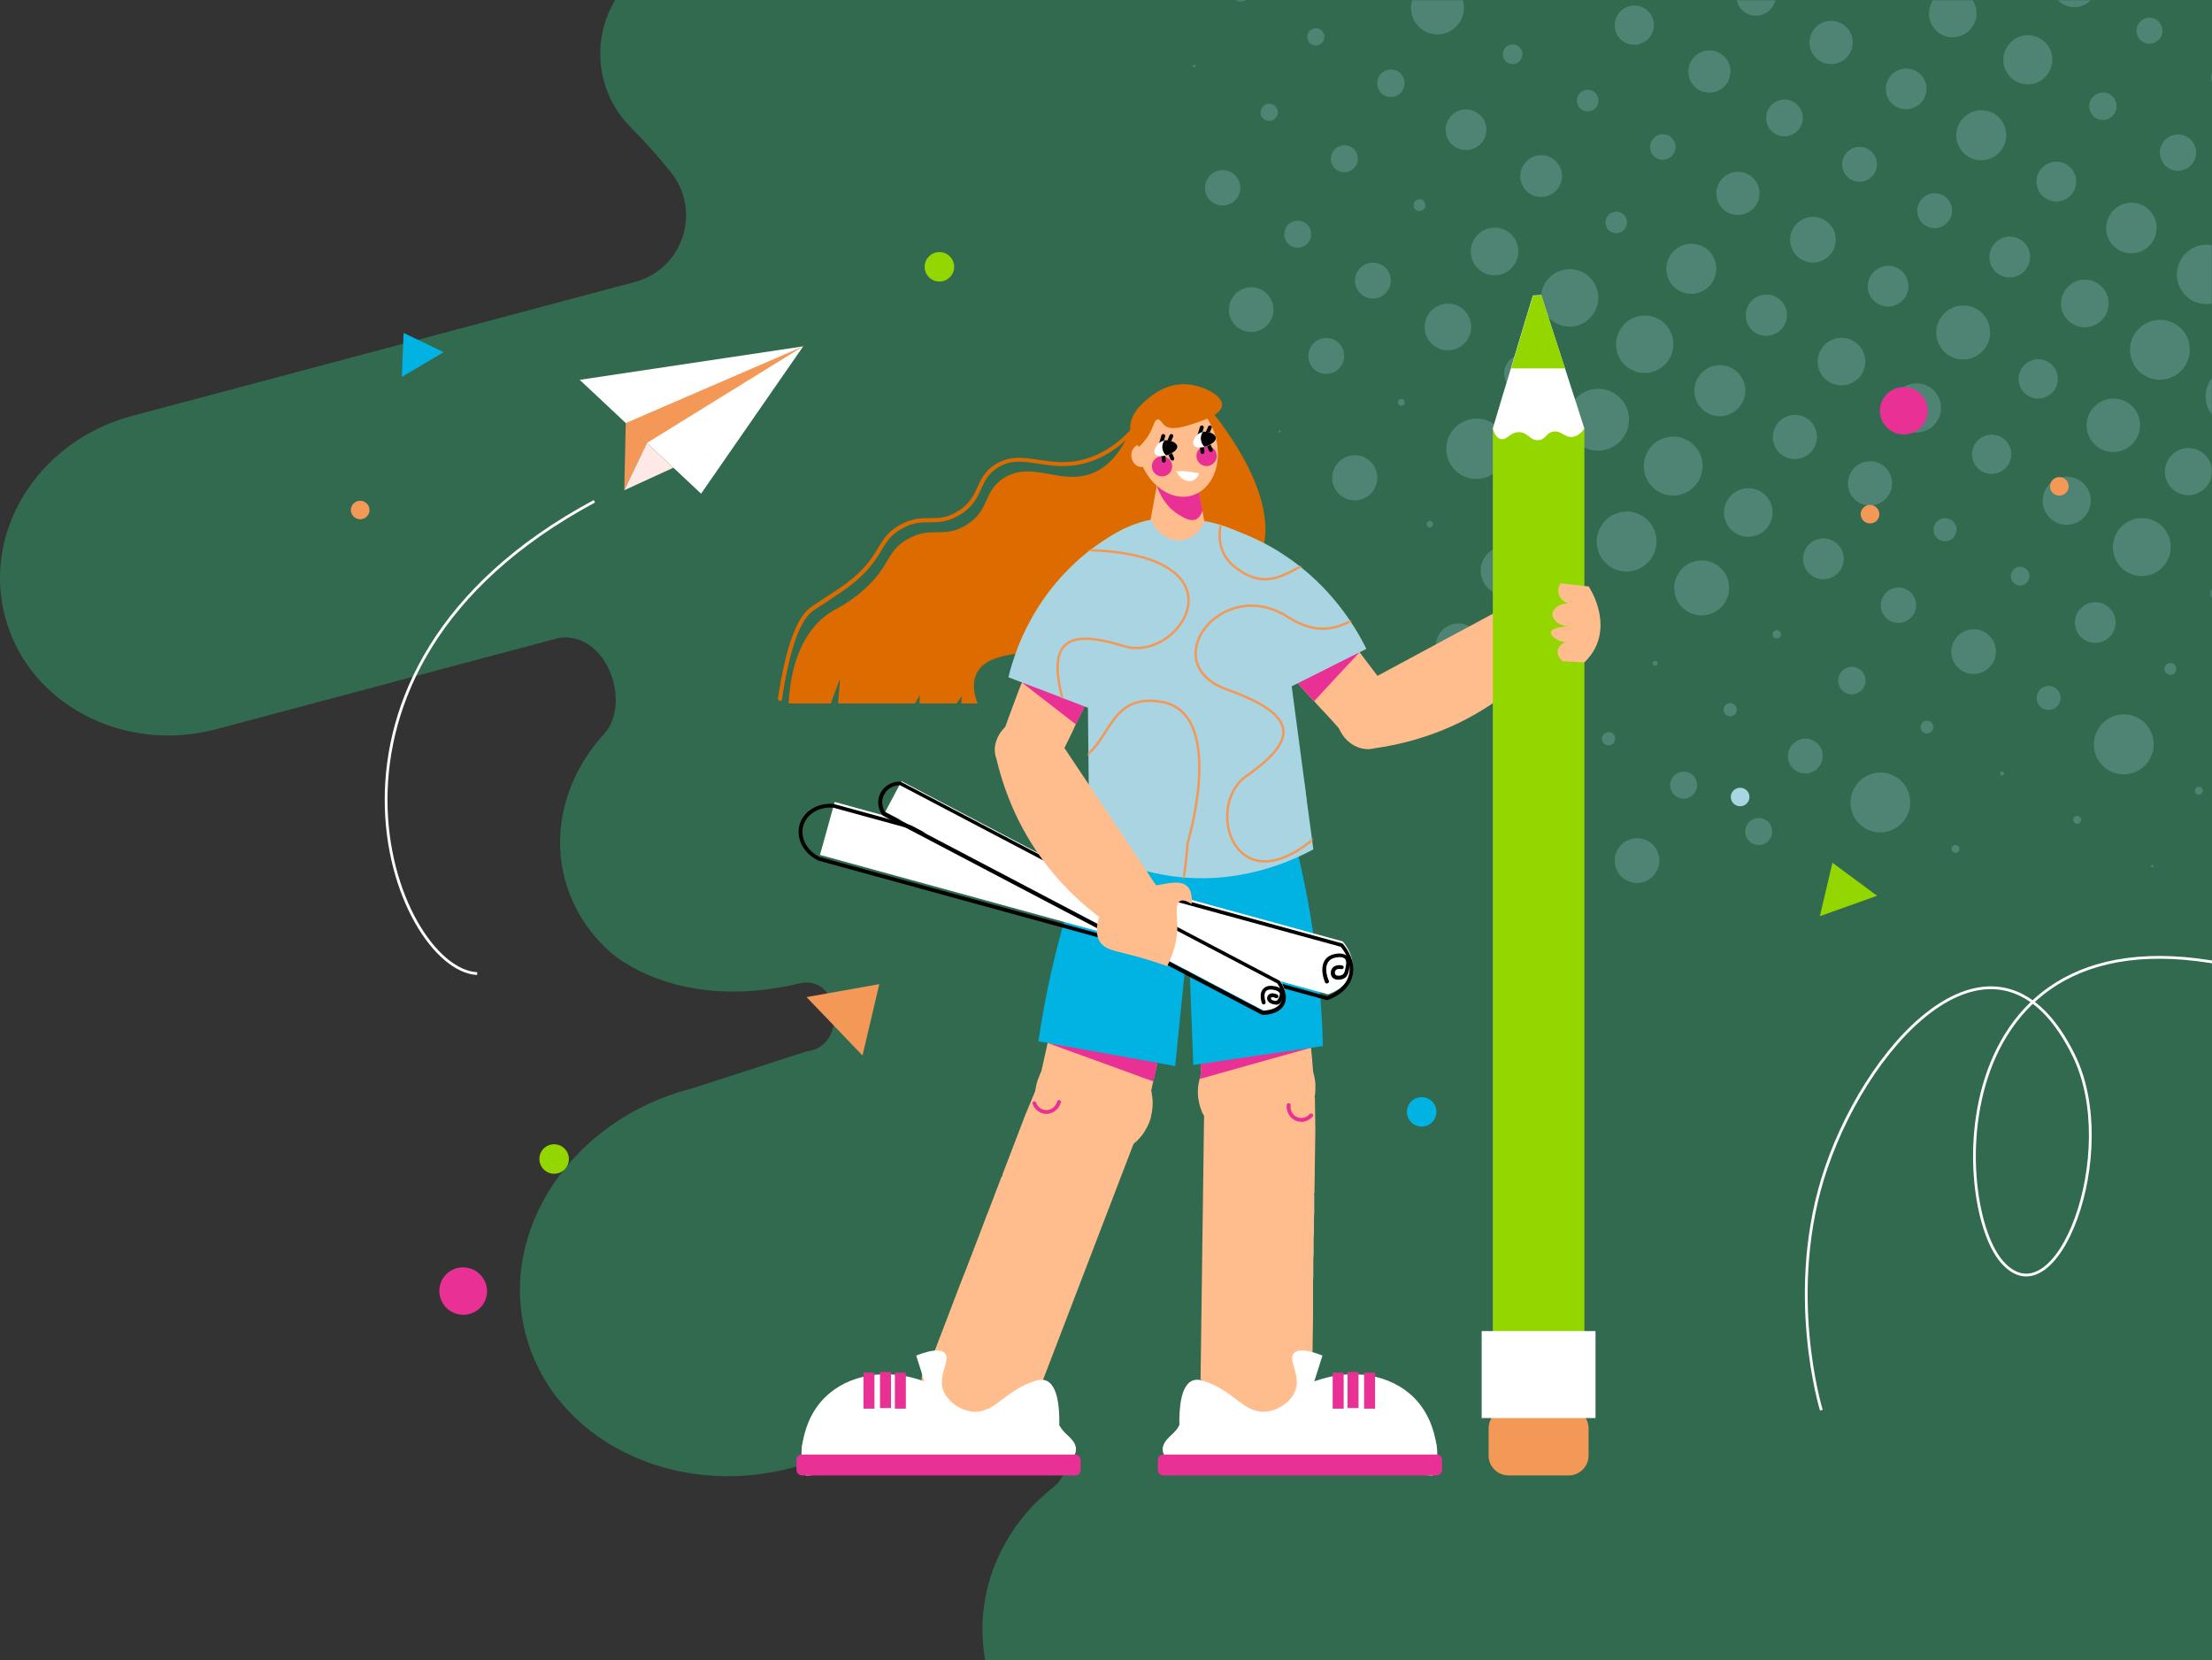<?xml version="1.0" encoding="UTF-8"?>
<svg xmlns="http://www.w3.org/2000/svg" width="1090" height="818" viewBox="0 0 1090 818" fill="none">
  <rect x="0" y="0" width="1090" height="818" fill="#333333" stroke="none"/>
  <g clip-path="url(#clip0_661_3402)">
    <path d="M1116.93 -243.955C1107.77 -243.955 1097.2 -242.503 1084.94 -239.242C981.948 -211.808 332.543 -21.381 332.543 -21.381C330.354 -20.801 328.254 -20.086 326.222 -19.282C293.209 -6.123 285.614 37.216 310.586 62.505C318.292 70.302 324.859 77.697 330.443 84.711L330.644 84.98C345.922 104.125 336.519 132.631 312.865 138.931L64.976 204.968C26.022 215.356 0.045 248.821 0 284.699V284.923C0 291.357 0.849 297.858 2.591 304.314C14.117 346.916 60.755 371.513 106.723 359.27C106.723 359.27 275.407 314.255 275.585 314.278C299.306 311.195 311.323 346.648 297.721 361.571C279.606 381.432 271.52 407.949 278.467 433.618C282.286 447.737 290.193 459.801 300.781 469.161C307.884 475.439 339.311 497.533 393.945 484.576C414.294 479.75 418.136 515.919 397.474 518.041L341.5 536.137L339.936 536.539C281.415 552.154 245.253 606.575 259.213 658.113C273.195 709.652 331.962 738.783 390.506 723.167L492.314 696.024C523.496 686.217 533.637 721.47 519.297 732.617C499.842 747.719 487.222 769.791 484.586 793.628C483.462 803.793 484.318 815.253 487.043 825.239C499.842 872.555 550.344 900.212 599.864 887.032L812.304 830.444C841.699 822.625 866.715 852.874 853.492 880.285C832.675 897.397 822.601 925.635 830.106 953.382C840.359 991.248 879.402 1013.77 917.307 1003.67L1031.8 973.175C1056.51 966.607 1079.83 988.165 1074.78 1013.23L1074.69 1013.68C1063.34 1024.53 1057.91 1039.55 1061.82 1053.96C1067.97 1076.59 1094.63 1089.14 1121.39 1081.99L1812.79 897.643C1813.35 897.487 1813.89 897.286 1814.44 897.129L1823.38 893.667C1843.77 883.77 1855.43 863.217 1850.16 843.759C1848.04 835.918 1843.44 829.283 1837.21 824.256C1821.53 811.634 1817.3 794.41 1825.68 777.052C1828.67 770.841 1838.37 761.458 1838.37 761.458L1896.33 742.938C1934.21 732.841 1956.64 693.947 1946.41 656.103C1943.06 643.749 1936.65 633.048 1928.23 624.581C1902.36 598.622 1896.95 558.611 1917.24 528.094C1918.98 525.48 1920.65 523.135 1922.19 521.079C1943.62 499.186 1953.33 467.664 1945 436.88C1943.55 431.518 1941.61 426.402 1939.24 421.577C1920.23 382.817 1921.37 337.154 1944.84 300.918C1945.36 300.114 1945.89 299.31 1946.43 298.506C1963.34 285.258 1975.69 267.989 1981.92 249.067C1983.46 247.101 1984.31 246.029 1984.31 246.029L1982.79 246.364C1987.37 230.972 1987.89 214.596 1983.53 198.512C1969.57 146.973 1910.78 117.842 1852.24 133.457L1798.5 147.777C1756.26 159.037 1712.97 132.519 1704.42 89.648C1704.39 89.47 1704.35 89.291 1704.3 89.112C1707.01 77.63 1707.03 65.588 1703.81 53.703C1692.27 11.101 1643.68 -12.959 1595.3 -0.069L1414.71 48.074C1381.41 56.943 1349.02 30.135 1352.13 -4.18C1352.13 -4.358 1352.15 -4.537 1352.17 -4.716C1356.66 -14.434 1359.19 -24.956 1359.36 -35.724C1359.48 -42.605 1358.67 -49.575 1356.8 -56.522C1345.27 -99.125 1298.63 -123.721 1252.66 -111.479L1213.6 -101.068C1183.09 -92.937 1154.79 -120.035 1161.6 -150.887C1162.74 -155.913 1186.48 -194.204 1166.07 -220.61C1155.95 -233.701 1141.52 -243.978 1117.08 -244H1116.97L1116.93 -243.955Z" fill="#316A4F"></path>
    <g opacity="0.25">
      <mask id="mask0_661_3402" style="mask-type:alpha" maskUnits="userSpaceOnUse" x="578" y="0" width="513" height="448">
        <rect x="578.219" width="512" height="448" fill="#D9D9D9"></rect>
      </mask>
      <g mask="url(#mask0_661_3402)">
        <path d="M564.076 68.793C563.571 69.605 563.81 70.612 564.622 71.117C565.416 71.602 566.442 71.383 566.947 70.57C567.432 69.777 567.194 68.731 566.4 68.246C565.588 67.741 564.58 68.019 564.076 68.793ZM587.916 32.204C587.734 32.487 587.82 32.855 588.141 33.038C588.424 33.219 588.774 33.114 588.955 32.831C589.156 32.529 589.071 32.161 588.768 31.999C588.485 31.817 588.117 31.902 587.916 32.204ZM606.79 -7.513C605.213 -4.944 605.98 -1.594 608.549 -0.017C611.079 1.558 614.45 0.773 616.026 -1.796C617.603 -4.365 616.798 -7.716 614.267 -9.292C611.698 -10.868 608.385 -10.063 606.79 -7.513ZM702.513 -153.799C702.271 -153.422 702.409 -152.879 702.787 -152.637C703.203 -152.394 703.687 -152.514 703.93 -152.93C704.173 -153.346 704.073 -153.849 703.657 -154.092C703.241 -154.336 702.738 -154.235 702.495 -153.819M595.109 87.967C592.564 92.085 593.809 97.45 597.889 99.956C601.988 102.482 607.354 101.198 609.88 97.099C612.406 93 611.141 87.654 607.062 85.109C602.982 82.603 597.616 83.887 595.109 87.967ZM621.84 53.138C620.608 55.121 621.204 57.735 623.207 58.949C625.19 60.181 627.785 59.565 629.019 57.544C630.251 55.561 629.635 52.965 627.652 51.733C625.669 50.501 623.073 51.116 621.821 53.118M644.793 15.965C643.561 17.948 644.157 20.562 646.16 21.776C648.143 23.008 650.739 22.392 651.972 20.371C653.204 18.388 652.589 15.792 650.605 14.56C648.622 13.328 646.007 13.962 644.775 15.945M667.464 -21.39C666.15 -19.255 666.777 -16.409 668.95 -15.094C671.103 -13.761 673.951 -14.426 675.284 -16.58C676.637 -18.751 675.971 -21.599 673.818 -22.932C671.665 -24.265 668.837 -23.58 667.502 -21.388M681.823 -63.876C677.539 -56.925 679.635 -47.841 686.529 -43.578C693.462 -39.314 702.528 -41.469 706.812 -48.42C711.096 -55.371 708.999 -64.454 702.048 -68.739C695.154 -73.001 686.068 -70.828 681.784 -63.877M704.776 -101.049C700.492 -94.097 702.608 -85.033 709.502 -80.77C716.415 -76.487 725.501 -78.66 729.785 -85.611C734.069 -92.563 731.954 -101.666 725.021 -105.93C718.127 -110.193 709.041 -108.02 704.757 -101.068M735.21 -133.614C733.492 -130.837 734.365 -127.176 737.123 -125.479C739.899 -123.761 743.56 -124.634 745.278 -127.41C747.015 -130.205 746.142 -133.867 743.366 -135.584C740.608 -137.281 736.966 -136.428 735.229 -133.633M761.354 -168.788C760.709 -167.768 761.034 -166.431 762.035 -165.805C763.074 -165.178 764.411 -165.504 765.037 -166.505C765.664 -167.544 765.358 -168.9 764.319 -169.527C763.318 -170.153 761.981 -169.827 761.336 -168.808M785.724 -205.091C785.582 -204.846 785.651 -204.574 785.879 -204.452C786.124 -204.31 786.414 -204.359 786.556 -204.605C786.698 -204.851 786.611 -205.142 786.383 -205.264C786.138 -205.406 785.866 -205.337 785.724 -205.091ZM593.477 189.67C593.477 189.67 593.454 189.804 593.511 189.825C593.548 189.864 593.625 189.866 593.666 189.791C593.705 189.753 593.689 189.657 593.632 189.636C593.595 189.596 593.498 189.613 593.477 189.67ZM607.213 146.799C604.02 151.975 605.589 158.754 610.764 161.946C615.902 165.138 622.701 163.512 625.894 158.336C629.106 153.142 627.499 146.362 622.342 143.19C617.167 139.997 610.425 141.605 607.213 146.799ZM633.849 111.909C631.93 115.026 632.885 119.132 635.982 121.071C639.099 122.99 643.186 122.015 645.126 118.88C647.045 115.763 646.09 111.657 642.993 109.719C639.876 107.799 635.789 108.774 633.849 111.909ZM656.803 74.737C654.883 77.853 655.818 81.978 658.935 83.898C662.052 85.817 666.159 84.824 668.079 81.707C670.038 78.553 669.063 74.466 665.946 72.546C662.83 70.626 658.762 71.582 656.803 74.737ZM679.662 37.503C677.681 40.715 678.655 44.84 681.828 46.819C684.982 48.779 689.166 47.787 691.127 44.595C693.087 41.402 692.114 37.238 688.941 35.259C685.749 33.298 681.584 34.31 679.643 37.483M697.269 -2.963C693.47 3.195 695.367 11.233 701.487 14.992C707.627 18.771 715.627 16.874 719.426 10.716C723.224 4.558 721.366 -3.479 715.227 -7.258C709.088 -11.037 701.048 -9.102 697.269 -2.963ZM728.855 -34.821C728.007 -33.462 728.434 -31.66 729.775 -30.832C731.135 -29.983 732.918 -30.431 733.766 -31.79C734.614 -33.15 734.187 -34.952 732.846 -35.78C731.486 -36.628 729.703 -36.181 728.855 -34.821ZM749.278 -73.569C747.56 -70.793 748.394 -67.133 751.171 -65.415C753.947 -63.698 757.59 -64.59 759.307 -67.367C761.024 -70.143 760.191 -73.803 757.414 -75.521C754.637 -77.238 750.995 -76.346 749.278 -73.569ZM764.525 -115.51C760.16 -108.446 762.329 -99.207 769.356 -94.882C776.383 -90.557 785.604 -92.746 789.968 -99.81C794.332 -106.874 792.163 -116.113 785.136 -120.438C778.109 -124.763 768.889 -122.574 764.525 -115.51ZM793.031 -149.248C790.567 -145.282 791.796 -140.052 795.744 -137.608C799.691 -135.163 804.921 -136.393 807.367 -140.379C809.832 -144.383 808.621 -149.594 804.635 -152.039C800.688 -154.484 795.477 -153.234 792.993 -149.249M821.008 -183.31C820.281 -182.139 820.639 -180.57 821.828 -179.823C822.999 -179.096 824.588 -179.472 825.315 -180.643C826.062 -181.833 825.686 -183.421 824.495 -184.13C823.305 -184.877 821.736 -184.481 820.989 -183.291M843.131 -221.007C842.101 -219.364 842.614 -217.195 844.257 -216.165C845.881 -215.155 848.051 -215.668 849.062 -217.331C850.091 -218.973 849.579 -221.143 847.954 -222.153C846.312 -223.183 844.142 -222.67 843.131 -221.007ZM630.178 212.32C630.037 212.528 630.085 212.856 630.312 212.978C630.558 213.12 630.868 213.053 631.01 212.807C631.152 212.561 631.064 212.27 630.837 212.148C630.63 212.007 630.32 212.075 630.198 212.302M646.047 170.802C643.481 174.977 644.763 180.381 648.88 182.927C653.017 185.493 658.46 184.211 661.026 180.037C663.593 175.862 662.312 170.419 658.176 167.854C654.058 165.308 648.614 166.627 646.048 170.764M669.02 133.611C666.454 137.785 667.735 143.228 671.852 145.774C675.989 148.34 681.451 147.04 684.018 142.865C686.585 138.69 685.284 133.266 681.166 130.72C677.049 128.175 671.606 129.456 669.059 133.612M696.998 99.549C696.15 100.909 696.577 102.71 697.918 103.539C699.296 104.407 701.079 103.96 701.927 102.6C702.795 101.221 702.348 99.439 700.969 98.609C699.609 97.761 697.846 98.189 696.978 99.568M713.888 58.638C710.958 63.379 712.429 69.539 717.113 72.448C721.836 75.358 727.995 73.925 730.924 69.184C733.834 64.462 732.383 58.283 727.66 55.373C722.957 52.483 716.796 53.954 713.868 58.657M741.26 24.212C739.847 26.479 740.566 29.462 742.814 30.856C745.08 32.27 748.063 31.55 749.477 29.284C750.892 26.979 750.191 24.016 747.925 22.602C745.677 21.208 742.694 21.927 741.28 24.194M760.947 -15C758.421 -10.901 759.666 -5.536 763.726 -3.011C767.825 -0.485 773.191 -1.769 775.717 -5.868C778.243 -9.967 776.998 -15.332 772.899 -17.858C768.839 -20.382 763.472 -19.099 760.947 -15ZM788.622 -49.263C787.694 -47.79 788.175 -45.852 789.629 -44.944C791.121 -44.034 793.058 -44.477 793.968 -45.969C794.878 -47.462 794.435 -49.398 792.943 -50.308C791.488 -51.217 789.532 -50.755 788.622 -49.263ZM804.398 -90.88C801.024 -85.421 802.696 -78.255 808.118 -74.921C813.558 -71.566 820.725 -73.277 824.1 -78.736C827.474 -84.194 825.801 -91.361 820.361 -94.715C814.94 -98.05 807.792 -96.358 804.418 -90.899M825.822 -129.002C821.922 -122.674 823.87 -114.423 830.14 -110.544C836.45 -106.663 844.683 -108.631 848.601 -114.939C852.501 -121.267 850.573 -129.537 844.264 -133.418C837.993 -137.297 829.74 -135.31 825.822 -129.002ZM847.547 -166.923C843.223 -159.935 845.375 -150.754 852.326 -146.47C859.296 -142.166 868.439 -144.357 872.763 -151.345C877.106 -158.352 874.954 -167.495 867.965 -171.819C861.014 -176.102 851.852 -173.932 847.547 -166.923ZM881.758 -197.145C881.294 -196.409 881.514 -195.421 882.27 -194.976C883.026 -194.492 883.994 -194.732 884.44 -195.488C884.904 -196.225 884.664 -197.194 883.927 -197.658C883.21 -198.102 882.222 -197.882 881.758 -197.145ZM658.152 229.596C654.919 234.847 656.505 241.684 661.737 244.898C666.97 248.111 673.788 246.505 677.021 241.254C680.254 236.041 678.669 229.166 673.436 225.952C668.223 222.72 661.384 224.383 658.152 229.596ZM689.113 197.392C688.628 198.186 688.848 199.212 689.66 199.717C690.472 200.222 691.48 199.944 691.984 199.17C692.489 198.358 692.25 197.351 691.438 196.846C690.626 196.341 689.618 196.58 689.113 197.392ZM703.775 155.069C700.441 160.49 702.058 167.559 707.441 170.892C712.824 174.226 719.877 172.512 723.23 167.11C726.563 161.727 724.927 154.639 719.524 151.324C714.141 147.99 707.089 149.705 703.756 155.088M726.502 117.774C723.087 123.308 724.796 130.514 730.312 133.909C735.789 137.303 743.034 135.595 746.429 130.079C749.844 124.545 748.135 117.3 742.658 113.906C737.161 110.531 729.916 112.24 726.521 117.755M750.702 81.369C747.711 86.204 749.177 92.557 753.994 95.527C758.81 98.498 765.164 96.994 768.154 92.158C771.144 87.323 769.639 81.008 764.824 77.999C760.007 75.028 753.692 76.534 750.702 81.369ZM777.848 46.783C776.312 49.276 777.081 52.55 779.574 54.086C782.068 55.621 785.341 54.853 786.877 52.359C788.432 49.847 787.645 46.554 785.171 45.038C782.677 43.502 779.404 44.271 777.848 46.783ZM797.118 7.327C794.31 11.88 795.691 17.826 800.244 20.634C804.796 23.443 810.724 22.003 813.533 17.451C816.342 12.899 814.96 6.953 810.408 4.144C805.856 1.335 799.927 2.775 797.118 7.327ZM817.106 -31.684C813.268 -25.489 815.181 -17.353 821.357 -13.535C827.534 -9.716 835.65 -11.649 839.489 -17.844C843.347 -24.058 841.414 -32.174 835.238 -35.993C829.061 -39.812 820.945 -37.879 817.106 -31.684ZM840.777 -68.412C837.181 -62.594 838.976 -55.02 844.737 -51.445C850.517 -47.888 858.091 -49.683 861.687 -55.501C865.283 -61.318 863.489 -68.892 857.728 -72.468C851.948 -76.025 844.374 -74.23 840.777 -68.412ZM862.107 -106.595C857.965 -99.889 859.993 -91.116 866.699 -86.974C873.404 -82.832 882.141 -84.938 886.303 -91.662C890.465 -98.386 888.436 -107.16 881.731 -111.302C875.025 -115.444 866.268 -113.319 862.126 -106.613M885.362 -143.566C881.321 -137.031 883.317 -128.451 889.833 -124.43C896.35 -120.409 904.913 -122.463 908.953 -128.998C913.014 -135.552 910.998 -144.114 904.482 -148.135C897.965 -152.156 889.402 -150.101 885.362 -143.566ZM916.135 -175.929C914.761 -173.7 915.426 -170.814 917.655 -169.44C919.865 -168.086 922.732 -168.77 924.125 -170.98C925.499 -173.208 924.815 -176.075 922.605 -177.468C920.395 -178.823 917.509 -178.158 916.135 -175.929ZM940.09 -212.476C939.06 -210.833 939.591 -208.644 941.235 -207.652C942.898 -206.641 945.048 -207.135 946.059 -208.798C947.088 -210.441 946.576 -212.61 944.913 -213.621C943.289 -214.631 941.101 -214.138 940.09 -212.476ZM962.533 -249.952C961.34 -248.006 961.919 -245.489 963.865 -244.296C965.811 -243.104 968.31 -243.703 969.521 -245.629C970.714 -247.574 970.134 -250.092 968.189 -251.285C966.243 -252.477 963.724 -251.86 962.551 -249.932M658.277 332.37C658.135 332.616 658.202 332.926 658.448 333.068C658.674 333.228 658.965 333.141 659.107 332.895C659.23 332.668 659.18 332.378 658.953 332.256C658.746 332.115 658.417 332.163 658.276 332.409M703.238 257.458C702.754 258.213 702.995 259.182 703.75 259.666C704.468 260.11 705.455 259.89 705.921 259.115C706.385 258.378 706.144 257.41 705.408 256.945C704.671 256.481 703.684 256.702 703.22 257.438M714.934 213.335C710.591 220.342 712.762 229.504 719.732 233.808C726.683 238.092 735.845 235.921 740.15 228.913C744.493 221.905 742.322 212.743 735.371 208.459C728.401 204.155 719.239 206.326 714.914 213.353M742.61 179.072C739.902 183.454 741.251 189.207 745.615 191.894C749.959 194.562 755.693 193.193 758.401 188.811C761.108 184.429 759.759 178.676 755.415 176.009C751.051 173.321 745.317 174.69 742.61 179.072ZM761.445 139.353C757.343 146.021 759.374 154.718 766.022 158.839C772.652 162.94 781.331 160.851 785.452 154.203C789.574 147.516 787.543 138.82 780.914 134.718C774.265 130.597 765.566 132.705 761.426 139.372M791.916 106.827C790.361 109.34 791.129 112.613 793.622 114.149C796.116 115.685 799.371 114.896 800.926 112.384C802.462 109.891 801.713 106.599 799.239 105.083C796.727 103.527 793.452 104.334 791.916 106.827ZM814.019 69.149C812.2 72.095 813.105 75.95 816.071 77.788C819.017 79.607 822.873 78.663 824.692 75.716C826.53 72.751 825.606 68.877 822.698 67.059C819.733 65.221 815.877 66.165 814.039 69.13M833.516 29.815C830.485 34.726 831.989 41.118 836.881 44.129C841.735 47.139 848.147 45.618 851.178 40.707C854.209 35.796 852.705 29.404 847.832 26.412C842.939 23.401 836.547 24.904 833.516 29.815ZM857.093 -6.974C854.284 -2.421 855.666 3.525 860.218 6.333C864.752 9.122 870.699 7.702 873.526 3.17C876.355 -1.401 874.935 -7.348 870.401 -10.137C865.849 -12.946 859.94 -11.525 857.112 -6.954M877.666 -45.602C874.049 -39.727 875.86 -32.056 881.696 -28.44C887.514 -24.844 895.204 -26.674 898.802 -32.53C902.419 -38.405 900.608 -46.075 894.79 -49.672C888.954 -53.288 881.283 -51.476 877.646 -45.583M898.259 -84.249C893.834 -77.09 896.036 -67.696 903.195 -63.271C910.335 -58.866 919.711 -61.089 924.155 -68.266C928.6 -75.443 926.378 -84.857 919.257 -89.242C912.098 -93.667 902.703 -91.426 898.277 -84.229M924.216 -119.582C920.801 -114.048 922.472 -106.843 928.007 -103.428C933.504 -100.053 940.71 -101.762 944.125 -107.297C947.539 -112.831 945.868 -120.036 940.372 -123.45C934.856 -126.845 927.65 -125.135 924.235 -119.601M945.734 -157.644C941.834 -151.316 943.762 -143.045 950.071 -139.165C956.342 -135.286 964.595 -137.272 968.513 -143.581C972.413 -149.908 970.465 -158.16 964.195 -162.039C957.905 -165.938 949.652 -163.952 945.734 -157.644ZM978.622 -188.674C978.117 -187.862 978.375 -186.835 979.187 -186.33C979.981 -185.845 981.026 -186.083 981.493 -186.897C981.978 -187.69 981.74 -188.736 980.946 -189.221C980.153 -189.706 979.089 -189.488 978.603 -188.694M991.659 -231.969C987.759 -225.641 989.687 -217.371 995.996 -213.491C1002.27 -209.612 1010.52 -211.598 1014.44 -217.906C1018.34 -224.234 1016.41 -232.466 1010.14 -236.345C1003.83 -240.225 995.596 -238.258 991.677 -231.95M709.184 312.491C705.951 317.743 707.537 324.58 712.769 327.793C718.002 331.007 724.82 329.401 728.054 324.15C731.287 318.898 729.701 312.061 724.468 308.848C719.255 305.616 712.417 307.24 709.184 312.491ZM731.439 274.856C727.944 280.503 729.707 287.884 735.297 291.358C740.926 294.833 748.268 293.07 751.763 287.422C755.238 281.794 753.515 274.414 747.904 270.959C742.294 267.503 734.933 269.247 731.458 274.875M753.259 236.995C749.4 243.247 751.329 251.479 757.544 255.299C763.796 259.158 771.991 257.19 775.85 250.937C779.729 244.667 777.817 236.493 771.565 232.634C765.332 228.794 757.138 230.724 753.259 236.995ZM774.588 198.813C770.144 205.99 772.366 215.365 779.486 219.789C786.645 224.214 796.002 221.972 800.428 214.775C804.852 207.616 802.668 198.242 795.51 193.817C788.37 189.412 778.993 191.673 774.568 198.831M798.467 162.225C794.364 168.893 796.395 177.59 803.025 181.691C809.654 185.792 818.334 183.703 822.455 177.055C826.577 170.368 824.546 161.672 817.916 157.57C811.287 153.469 802.608 155.558 798.467 162.225ZM822.97 125.983C819.373 131.801 821.168 139.375 826.929 142.95C832.728 146.527 840.283 144.712 843.879 138.894C847.456 133.095 845.719 125.504 839.92 121.927C834.14 118.371 826.546 120.184 822.97 125.983ZM847.339 89.718C844.267 94.705 845.784 101.27 850.789 104.362C855.776 107.433 862.343 105.878 865.415 100.891C868.526 95.867 866.989 89.32 861.983 86.229C856.978 83.137 850.43 84.713 847.339 89.718ZM871.653 53.355C869.026 57.624 870.322 63.202 874.553 65.828C878.822 68.455 884.381 67.139 887.028 62.851C889.655 58.582 888.359 53.004 884.09 50.377C879.859 47.751 874.28 49.086 871.653 53.355ZM893.265 15.354C890.174 20.359 891.71 26.906 896.716 29.998C901.721 33.089 908.269 31.514 911.341 26.527C914.432 21.521 912.915 14.956 907.91 11.864C902.923 8.793 896.356 10.348 893.265 15.354ZM913.366 -23.577C909.284 -16.966 911.318 -8.346 917.872 -4.286C924.464 -0.224 933.065 -2.277 937.147 -8.888C941.228 -15.499 939.215 -24.137 932.622 -28.199C926.03 -32.261 917.409 -30.189 913.347 -23.597M937.528 -59.983C933.871 -54.071 935.68 -46.324 941.573 -42.686C947.466 -39.049 955.215 -40.897 958.853 -46.829C962.51 -52.74 960.721 -60.507 954.827 -64.144C948.934 -67.781 941.186 -65.933 937.547 -60.002M960.802 -96.973C957.247 -91.231 959.024 -83.715 964.747 -80.18C970.471 -76.644 977.986 -78.421 981.523 -84.183C985.099 -89.943 983.321 -97.459 977.598 -100.995C971.875 -104.531 964.359 -102.753 960.802 -96.973ZM982.642 -134.852C978.702 -128.487 980.667 -120.138 987.013 -116.219C993.36 -112.299 1001.69 -114.283 1005.65 -120.667C1009.59 -127.032 1007.62 -135.38 1001.28 -139.3C994.931 -143.22 986.601 -141.236 982.662 -134.871M1003.65 -173.217C999.043 -165.776 1001.31 -156.033 1008.75 -151.427C1016.18 -146.841 1025.94 -149.167 1030.55 -156.609C1035.15 -164.089 1032.85 -173.832 1025.42 -178.419C1018 -183.005 1008.28 -180.678 1003.65 -173.217ZM1038.6 -202.975C1038.11 -202.182 1038.35 -201.136 1039.12 -200.632C1039.92 -200.147 1040.94 -200.405 1041.43 -201.199C1041.91 -201.992 1041.69 -203.018 1040.88 -203.523C1040.09 -204.008 1039.04 -203.77 1038.56 -202.976M755.215 340.92C755.055 341.146 755.161 341.457 755.388 341.579C755.634 341.721 755.905 341.652 756.028 341.425C756.188 341.199 756.101 340.908 755.873 340.786C755.647 340.625 755.338 340.693 755.196 340.939M776.753 302.84C776.126 303.879 776.433 305.196 777.453 305.842C778.453 306.468 779.79 306.142 780.436 305.123C781.062 304.122 780.756 302.766 779.735 302.159C778.696 301.532 777.379 301.839 776.733 302.859M789.034 259.099C784.75 266.05 786.846 275.134 793.797 279.418C800.692 283.681 809.797 281.489 814.061 274.556C818.345 267.605 816.249 258.522 809.316 254.258C802.403 249.975 793.318 252.148 789.034 259.099ZM812.196 222.029C807.973 228.847 810.073 237.815 816.873 242.018C823.673 246.22 832.585 244.061 836.807 237.243C841.029 230.424 838.928 221.495 832.128 217.292C825.329 213.09 816.399 215.191 812.176 222.047M836.81 185.906C833.153 191.818 834.963 199.565 840.856 203.202C846.749 206.839 854.478 205.01 858.155 199.08C861.811 193.168 860.002 185.42 854.109 181.783C848.216 178.146 840.487 179.975 836.829 185.925M861.804 149.986C858.853 154.784 860.303 161.04 865.062 163.989C869.803 166.919 876.06 165.431 879.011 160.633C881.961 155.835 880.492 149.598 875.751 146.668C870.992 143.719 864.735 145.207 861.765 149.985M883.812 112.247C880.539 117.535 882.18 124.47 887.45 127.723C892.72 130.976 899.636 129.315 902.909 124.027C906.183 118.7 904.561 111.785 899.291 108.532C894.021 105.279 887.086 106.92 883.794 112.227M909.033 76.449C906.528 80.491 907.775 85.779 911.817 88.284C915.84 90.769 921.11 89.502 923.615 85.46C926.12 81.418 924.872 76.13 920.849 73.645C916.807 71.14 911.538 72.407 909.013 76.468M930.758 38.528C927.848 43.251 929.28 49.448 934.002 52.358C938.706 55.248 944.866 53.777 947.815 49.055C950.725 44.333 949.293 38.136 944.589 35.245C939.867 32.336 933.687 33.826 930.777 38.548M952.295 0.486C948.9 6.002 950.589 13.227 956.085 16.64C961.563 20.034 968.789 18.306 972.203 12.772C975.598 7.256 973.947 0.032 968.431 -3.363C962.954 -6.757 955.709 -5.048 952.295 0.486ZM977.005 -35.615C974.196 -31.063 975.578 -25.117 980.13 -22.308C984.664 -19.519 990.611 -20.939 993.438 -25.472C996.267 -30.042 994.847 -35.99 990.313 -38.779C985.761 -41.587 979.852 -40.166 977.024 -35.595M996.993 -74.626C993.155 -68.431 995.049 -60.315 1001.24 -56.477C1007.42 -52.658 1015.52 -54.611 1019.36 -60.806C1023.2 -67.04 1021.32 -75.135 1015.14 -78.954C1008.95 -82.792 1000.85 -80.84 997.012 -74.606M1019.64 -112C1015.7 -105.635 1017.65 -97.268 1024 -93.348C1030.34 -89.428 1038.67 -91.412 1042.63 -97.796C1046.57 -104.161 1044.61 -112.51 1038.26 -116.429C1031.91 -120.349 1023.58 -118.365 1019.64 -112ZM1051.1 -143.92C1050.07 -142.277 1050.58 -140.107 1052.24 -139.096C1053.87 -138.086 1056.04 -138.599 1057.05 -140.262C1058.08 -141.904 1057.56 -144.074 1055.94 -145.084C1054.3 -146.114 1052.13 -145.601 1051.12 -143.938M1099.27 -216.851C1099.03 -216.435 1099.17 -215.931 1099.54 -215.689C1099.96 -215.446 1100.44 -215.566 1100.69 -215.982C1100.95 -216.378 1100.83 -216.901 1100.43 -217.125C1100.04 -217.386 1099.51 -217.267 1099.27 -216.851ZM789.876 362.318C788.927 363.848 789.387 365.843 790.917 366.792C792.447 367.741 794.423 367.261 795.392 365.713C796.341 364.183 795.881 362.188 794.351 361.239C792.821 360.289 790.845 360.769 789.876 362.318ZM814.568 326.197C814.205 326.763 814.375 327.499 814.942 327.862C815.528 328.207 816.264 328.036 816.608 327.45C816.951 326.902 816.782 326.128 816.234 325.785C815.668 325.422 814.892 325.629 814.568 326.197ZM827.037 282.577C823.098 288.942 825.042 297.309 831.389 301.229C837.735 305.149 846.065 303.165 850.024 296.781C853.964 290.416 852 282.068 845.653 278.148C839.306 274.228 830.977 276.212 827.017 282.596M851.351 246.214C847.856 251.862 849.58 259.241 855.209 262.717C860.838 266.192 868.18 264.429 871.675 258.781C875.15 253.152 873.407 245.791 867.797 242.336C862.168 238.861 854.826 240.624 851.35 246.253M875.23 209.627C872.058 214.745 873.648 221.467 878.729 224.599C883.829 227.751 890.531 226.142 893.703 221.023C896.895 215.886 895.285 209.183 890.204 206.051C885.123 202.919 878.421 204.49 875.23 209.627ZM897.465 172.01C894.051 177.544 895.759 184.788 901.256 188.164C906.734 191.558 913.998 189.83 917.393 184.315C920.808 178.78 919.098 171.574 913.582 168.179C908.105 164.785 900.86 166.494 897.465 172.01ZM921.873 135.746C918.963 140.468 920.415 146.647 925.098 149.556C929.782 152.464 935.962 150.974 938.891 146.272C941.821 141.531 940.369 135.352 935.685 132.443C931.001 129.534 924.821 131.024 921.891 135.765M946.054 99.321C943.549 103.363 944.796 108.651 948.82 111.136C952.843 113.621 958.112 112.354 960.617 108.312C963.122 104.27 961.875 98.982 957.852 96.497C953.829 94.012 948.559 95.279 946.054 99.321ZM965.835 60.169C962.238 65.987 964.052 73.58 969.812 77.156C975.593 80.713 983.167 78.918 986.763 73.1C990.359 67.282 988.564 59.709 982.804 56.133C977.024 52.576 969.45 54.371 965.853 60.189M988.995 23.137C985.479 28.842 987.221 36.279 992.907 39.776C998.573 43.291 1006.01 41.511 1009.53 35.806C1013.04 30.102 1011.3 22.664 1005.64 19.149C999.97 15.634 992.531 17.414 989.015 23.119M1012.67 -13.591C1009.39 -8.303 1011.02 -1.388 1016.29 1.865C1021.56 5.119 1028.47 3.458 1031.74 -1.831C1035.04 -7.138 1033.42 -14.053 1028.15 -17.306C1022.88 -20.559 1015.96 -18.898 1012.69 -13.61M1032.33 -52.785C1027.95 -45.663 1030.11 -36.347 1037.2 -32.002C1044.28 -27.618 1053.6 -29.861 1057.96 -36.964C1062.35 -44.085 1060.18 -53.401 1053.1 -57.785C1046.02 -62.169 1036.7 -59.926 1032.31 -52.805M1061.99 -85.854C1059.87 -82.436 1060.89 -77.981 1064.31 -75.86C1067.73 -73.739 1072.19 -74.838 1074.27 -78.258C1076.39 -81.676 1075.35 -86.112 1071.93 -88.233C1068.51 -90.354 1064.08 -89.274 1061.95 -85.855M1086.06 -122.321C1084.32 -119.525 1085.18 -115.884 1087.95 -114.167C1090.73 -112.449 1094.35 -113.323 1096.09 -116.118C1097.81 -118.895 1096.97 -122.555 1094.18 -124.253C1091.4 -125.971 1087.78 -125.097 1086.04 -122.302M1101.51 -164.12C1097.23 -157.169 1099.33 -148.086 1106.28 -143.802C1113.19 -139.519 1122.28 -141.692 1126.56 -148.644C1130.84 -155.595 1128.73 -164.66 1121.82 -168.942C1114.9 -173.225 1105.82 -171.052 1101.53 -164.101M797.353 418.262C794.14 423.457 795.709 430.235 800.885 433.428C806.022 436.619 812.821 434.994 816.034 429.799C819.226 424.624 817.639 417.825 812.482 414.653C807.307 411.46 800.545 413.087 797.353 418.262ZM824.008 383.392C822.068 386.528 823.005 390.614 826.14 392.553C829.257 394.473 833.326 393.478 835.265 390.343C837.185 387.226 836.268 383.121 833.152 381.201C830.016 379.262 825.928 380.275 824.008 383.392ZM849.813 347.977C848.864 349.507 849.342 351.56 850.872 352.51C852.401 353.459 854.397 352.961 855.366 351.412C856.316 349.882 855.856 347.887 854.326 346.938C852.796 345.989 850.763 346.448 849.832 347.997M873.786 311.45C873.2 312.414 873.489 313.673 874.472 314.279C875.435 314.865 876.694 314.576 877.281 313.612C877.887 312.63 877.597 311.371 876.633 310.785C875.651 310.179 874.392 310.468 873.786 311.45ZM889.997 270.096C887.067 274.837 888.519 281.016 893.241 283.926C897.945 286.816 904.105 285.344 907.035 280.604C909.945 275.881 908.493 269.702 903.809 266.794C899.087 263.884 892.907 265.374 889.998 270.058M912.232 232.479C909.061 237.597 910.632 244.299 915.731 247.451C920.831 250.603 927.534 248.994 930.706 243.875C933.879 238.718 932.288 232.035 927.207 228.903C922.088 225.731 915.424 227.342 912.232 232.479ZM934.166 194.66C930.65 200.365 932.391 207.803 938.058 211.318C943.705 214.813 951.144 213.033 954.66 207.328C958.176 201.624 956.435 194.186 950.787 190.691C945.101 187.195 937.662 188.974 934.166 194.66ZM956.099 156.88C952.24 163.132 954.151 171.306 960.404 175.165C966.637 179.005 974.812 177.055 978.671 170.803C982.55 164.532 980.62 156.338 974.425 152.5C968.173 148.641 959.998 150.591 956.137 156.881M981.81 121.405C978.9 126.127 980.332 132.325 985.054 135.235C989.758 138.125 995.918 136.654 998.848 131.913C1001.76 127.19 1000.33 120.993 995.622 118.103C990.9 115.193 984.74 116.664 981.81 121.405ZM1004.99 84.355C1002.14 88.983 1003.56 95.007 1008.17 97.836C1012.76 100.684 1018.78 99.228 1021.61 94.619C1024.46 89.991 1023.06 83.987 1018.47 81.138C1013.88 78.29 1007.84 79.727 1004.99 84.355ZM1030.51 48.797C1028.55 51.989 1029.51 56.134 1032.68 58.113C1035.83 60.072 1040.02 59.081 1041.98 55.888C1043.94 52.696 1042.96 48.531 1039.81 46.572C1036.62 44.612 1032.47 45.604 1030.51 48.797ZM1053.77 11.787C1051.91 14.809 1052.83 18.76 1055.83 20.6C1058.82 22.458 1062.77 21.498 1064.61 18.494C1066.47 15.472 1065.55 11.521 1062.56 9.663C1059.54 7.803 1055.61 8.745 1053.75 11.767M1077.65 -24.801C1076.11 -22.307 1076.84 -19.035 1079.37 -17.498C1081.87 -15.962 1085.12 -16.75 1086.66 -19.244C1088.21 -21.756 1087.44 -25.029 1084.97 -26.545C1082.46 -28.101 1079.2 -27.313 1077.65 -24.801ZM1097.75 -63.77C1095.22 -59.671 1096.47 -54.306 1100.57 -51.78C1104.65 -49.274 1109.99 -50.539 1112.54 -54.656C1115.06 -58.755 1113.8 -64.102 1109.74 -66.626C1105.64 -69.152 1100.29 -67.888 1097.77 -63.788M1117 -103.207C1113.2 -97.049 1115.1 -89.01 1121.22 -85.213C1127.34 -81.415 1135.36 -83.37 1139.15 -89.489C1142.95 -95.647 1141.08 -103.666 1134.96 -107.463C1128.82 -111.242 1120.8 -109.326 1117 -103.168M1139.86 -140.44C1136.04 -134.225 1137.91 -126.129 1144.11 -122.291C1150.29 -118.472 1158.36 -120.406 1162.22 -126.62C1166.06 -132.815 1164.17 -140.931 1157.99 -144.749C1151.79 -148.588 1143.7 -146.635 1139.86 -140.44ZM860.992 406.224C859.052 409.36 860.027 413.447 863.124 415.386C866.241 417.305 870.348 416.312 872.268 413.195C874.208 410.059 873.233 405.972 870.136 404.034C867.019 402.114 862.931 403.089 860.992 406.224ZM882.321 368.042C879.816 372.084 881.043 377.39 885.067 379.876C889.09 382.361 894.359 381.094 896.884 377.033C899.369 373.01 898.142 367.703 894.119 365.218C890.095 362.733 884.826 364 882.321 368.042ZM906.804 331.818C904.825 334.991 905.816 339.175 908.97 341.135C912.163 343.095 916.328 342.084 918.269 338.91C920.249 335.699 919.275 331.573 916.084 329.574C912.93 327.615 908.746 328.606 906.785 331.799M928.133 293.636C925.587 297.753 926.814 303.099 930.913 305.624C935.012 308.15 940.359 306.847 942.885 302.748C945.411 298.649 944.185 293.304 940.086 290.778C935.987 288.252 930.639 289.555 928.133 293.636ZM953.636 258.058C951.979 260.74 952.799 264.227 955.462 265.864C958.126 267.501 961.612 266.681 963.269 263.999C964.926 261.317 964.106 257.83 961.443 256.193C958.779 254.556 955.293 255.376 953.636 258.058ZM973.228 218.785C970.419 223.338 971.801 229.284 976.353 232.092C980.905 234.901 986.834 233.461 989.642 228.909C992.451 224.357 991.069 218.411 986.517 215.602C981.965 212.793 976.036 214.233 973.228 218.785ZM996.161 181.631C993.372 186.165 994.734 192.129 999.286 194.938C1003.84 197.747 1009.79 196.288 1012.58 191.755C1015.38 187.203 1014 181.257 1009.45 178.448C1004.9 175.639 998.97 177.079 996.161 181.631ZM1017.4 143.388C1013.98 148.923 1015.65 156.127 1021.17 159.522C1026.65 162.916 1033.89 161.208 1037.3 155.673C1040.7 150.158 1039.01 142.933 1033.51 139.519C1028 136.124 1020.81 137.854 1017.4 143.388ZM1039.73 105.831C1036.11 111.706 1037.9 119.357 1043.74 122.973C1049.57 126.589 1057.25 124.739 1060.84 118.883C1064.46 113.009 1062.67 105.358 1056.83 101.742C1051 98.126 1043.34 99.957 1039.73 105.831ZM1065.68 70.498C1063.08 74.71 1064.38 80.211 1068.55 82.816C1072.74 85.403 1078.26 84.085 1080.85 79.892C1083.46 75.68 1082.14 70.159 1077.95 67.573C1073.75 64.986 1068.27 66.305 1065.66 70.517M1090.54 34.517C1088.6 37.652 1089.58 41.74 1092.7 43.659C1095.81 45.579 1099.9 44.604 1101.84 41.507C1103.78 38.372 1102.8 34.284 1099.71 32.346C1096.59 30.426 1092.5 31.401 1090.56 34.537M1115.07 -1.705C1113.65 0.561 1114.35 3.563 1116.62 4.938C1118.87 6.332 1121.87 5.632 1123.28 3.366C1124.68 1.08 1123.98 -1.922 1121.71 -3.297C1119.46 -4.691 1116.48 -3.972 1115.07 -1.705ZM1132.79 -42.13C1129.57 -36.936 1131.18 -30.156 1136.34 -26.983C1141.51 -23.791 1148.26 -25.399 1151.47 -30.593C1154.66 -35.769 1153.09 -42.547 1147.92 -45.74C1142.76 -48.913 1135.98 -47.306 1132.79 -42.13ZM1161.1 -75.989C1159.73 -73.76 1160.39 -70.875 1162.62 -69.501C1164.85 -68.126 1167.74 -68.829 1169.13 -71.039C1170.51 -73.268 1169.82 -76.173 1167.59 -77.547C1165.38 -78.901 1162.5 -78.198 1161.12 -76.008M1183.43 -113.546C1181.86 -110.977 1182.62 -107.627 1185.19 -106.05C1187.76 -104.473 1191.08 -105.279 1192.67 -107.829C1194.25 -110.398 1193.48 -113.748 1190.91 -115.325C1188.34 -116.901 1185.01 -116.115 1183.43 -113.546ZM902.206 431.683C901.702 432.495 901.96 433.522 902.772 434.027C903.546 434.492 904.591 434.292 905.096 433.48C905.601 432.668 905.343 431.641 904.549 431.156C903.737 430.651 902.692 430.889 902.206 431.683ZM914.091 387.68C909.807 394.632 911.903 403.715 918.836 407.979C925.73 412.242 934.816 410.069 939.1 403.117C943.384 396.166 941.267 387.102 934.353 382.857C927.441 378.574 918.355 380.748 914.091 387.68ZM946.885 356.589C945.975 358.082 946.438 360 947.91 360.928C949.364 361.837 951.301 361.394 952.211 359.902C953.121 358.409 952.658 356.491 951.204 355.582C949.712 354.673 947.775 355.115 946.865 356.608M963.19 315.295C959.978 320.49 961.566 327.25 966.741 330.442C971.898 333.615 978.658 332.027 981.871 326.832C985.063 321.657 983.476 314.858 978.319 311.686C973.144 308.493 966.383 310.12 963.19 315.295ZM991.545 281.476C990.192 283.648 990.877 286.476 993.05 287.791C995.203 289.124 998.012 288.457 999.365 286.286C1000.72 284.114 1000.07 281.286 997.918 279.953C995.765 278.62 992.918 279.285 991.583 281.477M1008.38 240.505C1004.92 246.077 1006.63 253.398 1012.18 256.833C1017.74 260.268 1025.02 258.483 1028.46 252.93C1031.91 247.359 1030.2 240.037 1024.67 236.622C1019.1 233.168 1011.81 234.952 1008.36 240.524M1030.2 202.645C1026.36 208.84 1028.27 216.937 1034.47 220.775C1040.65 224.594 1048.72 222.66 1052.56 216.465C1056.4 210.231 1054.53 202.136 1048.35 198.317C1042.15 194.479 1034.06 196.431 1030.22 202.665M1051.83 164.625C1047.55 171.576 1049.64 180.66 1056.59 184.944C1063.49 189.207 1072.57 187.033 1076.86 180.082C1081.14 173.131 1079.05 164.048 1072.13 159.803C1065.22 155.52 1056.13 157.694 1051.85 164.645M1074.9 127.533C1070.63 134.427 1072.73 143.433 1079.61 147.677C1086.46 151.9 1095.43 149.762 1099.7 142.868C1103.96 135.973 1101.84 126.986 1095 122.744C1088.13 118.5 1079.14 120.657 1074.9 127.533ZM1098.25 90.622C1094.13 97.27 1096.17 105.986 1102.82 110.108C1109.45 114.209 1118.15 112.101 1122.25 105.471C1126.36 98.803 1124.32 90.107 1117.69 86.005C1111.05 81.884 1102.35 83.992 1098.23 90.641M1126.55 56.743C1124.26 60.426 1125.41 65.288 1129.09 67.57C1132.77 69.853 1137.6 68.669 1139.88 64.986C1142.16 61.265 1141.06 56.443 1137.37 54.16C1133.69 51.877 1128.85 53.041 1126.55 56.743ZM1153.09 21.792C1152.04 23.492 1152.57 25.72 1154.27 26.771C1155.95 27.802 1158.18 27.271 1159.23 25.571C1160.3 23.853 1159.77 21.625 1158.07 20.575C1156.37 19.524 1154.14 20.054 1153.07 21.773M1173.4 -17.036C1171.44 -13.844 1172.39 -9.699 1175.56 -7.72C1178.72 -5.761 1182.9 -6.752 1184.86 -9.945C1186.82 -13.137 1185.85 -17.301 1182.68 -19.242C1179.48 -21.203 1175.34 -20.21 1173.38 -17.017M1198.5 -52.875C1197.27 -50.892 1197.87 -48.278 1199.87 -47.065C1201.87 -45.851 1204.45 -46.448 1205.7 -48.45C1206.93 -50.433 1206.32 -53.028 1204.33 -54.26C1202.35 -55.493 1199.76 -54.877 1198.5 -52.875ZM1223.4 -88.856C1222.84 -87.949 1223.13 -86.729 1224.05 -86.182C1224.96 -85.616 1226.14 -85.908 1226.71 -86.815C1227.27 -87.721 1227 -88.922 1226.09 -89.487C1225.19 -90.053 1223.97 -89.762 1223.4 -88.856ZM961.974 417.241C961.388 418.166 961.68 419.348 962.587 419.914C963.493 420.479 964.694 420.207 965.279 419.282C965.845 418.375 965.534 417.174 964.628 416.608C963.721 416.043 962.539 416.335 961.974 417.241ZM985.758 380.593C985.475 381.046 985.592 381.646 986.045 381.929C986.498 382.212 987.099 382.056 987.382 381.603C987.665 381.15 987.529 380.53 987.056 380.266C986.603 379.983 986.021 380.158 985.738 380.612M1004.48 340.794C1002.74 343.589 1003.62 347.251 1006.37 348.948C1009.15 350.666 1012.81 349.793 1014.55 346.998C1016.27 344.221 1015.39 340.56 1012.62 338.843C1009.86 337.145 1006.2 338.018 1004.48 340.794ZM1023.96 301.48C1021.05 306.202 1022.5 312.381 1027.18 315.29C1031.91 318.199 1038.07 316.728 1040.99 312.025C1043.92 307.285 1042.47 301.106 1037.75 298.196C1033.05 295.306 1026.89 296.777 1023.96 301.518M1043.32 262.085C1039.16 268.809 1041.23 277.622 1047.89 281.724C1054.6 285.866 1063.38 283.761 1067.54 277.037C1071.68 270.331 1069.63 261.538 1062.93 257.396C1056.24 253.274 1047.46 255.379 1043.32 262.085ZM1068.54 226.326C1065.19 231.766 1066.84 238.912 1072.26 242.285C1077.7 245.639 1084.87 243.929 1088.22 238.489C1091.62 233.011 1089.93 225.864 1084.47 222.489C1079.01 219.115 1071.9 220.847 1068.5 226.324M1089.04 187.618C1084.82 194.437 1086.9 203.385 1093.7 207.587C1100.5 211.79 1109.45 209.67 1113.65 202.832C1117.87 196.013 1115.77 187.046 1108.95 182.862C1102.16 178.659 1093.24 180.818 1089.02 187.637M1111.77 150.323C1107.48 157.274 1109.62 166.359 1116.51 170.622C1123.42 174.905 1132.51 172.731 1136.79 165.78C1141.08 158.829 1138.98 149.746 1132.03 145.462C1125.14 141.199 1116.03 143.352 1111.75 150.303M1139.35 116C1136.64 120.382 1137.99 126.135 1142.35 128.822C1146.72 131.51 1152.43 130.16 1155.14 125.778C1157.85 121.396 1156.52 115.663 1152.13 112.955C1147.77 110.268 1142.04 111.636 1139.33 116.018M1160.47 77.676C1157.12 83.078 1158.79 90.168 1164.18 93.463C1169.56 96.796 1176.65 95.121 1179.98 89.7C1183.32 84.278 1181.66 77.209 1176.28 73.875C1170.91 70.562 1163.82 72.236 1160.49 77.658M1182.01 39.635C1178.17 45.83 1180.06 53.945 1186.24 57.764C1192.41 61.582 1200.53 59.65 1204.37 53.454C1208.19 47.24 1206.3 39.124 1200.12 35.306C1193.94 31.487 1185.84 33.439 1182.02 39.654M1208.85 4.847C1206.35 8.889 1207.59 14.177 1211.62 16.662C1215.66 19.167 1220.95 17.881 1223.45 13.839C1225.94 9.816 1224.71 4.51 1220.67 2.005C1216.65 -0.481 1211.38 0.786 1208.87 4.828M1236.13 -29.639C1235.1 -27.997 1235.61 -25.827 1237.24 -24.817C1238.9 -23.806 1241.05 -24.3 1242.06 -25.963C1243.09 -27.606 1242.58 -29.775 1240.91 -30.786C1239.29 -31.796 1237.12 -31.283 1236.11 -29.621M1261.54 -65.316C1261.36 -65.033 1261.44 -64.665 1261.73 -64.483C1262.03 -64.282 1262.38 -64.387 1262.56 -64.67C1262.74 -64.953 1262.65 -65.321 1262.35 -65.522C1262.09 -65.684 1261.7 -65.58 1261.54 -65.316ZM1021.89 402.919C1021.33 403.826 1021.64 405.028 1022.54 405.593C1023.45 406.158 1024.63 405.867 1025.2 404.96C1025.76 404.054 1025.49 402.853 1024.58 402.287C1023.68 401.722 1022.46 402.013 1021.89 402.919ZM1034 359.039C1029.72 365.99 1031.82 375.073 1038.77 379.357C1045.66 383.62 1054.76 381.467 1059.05 374.516C1063.31 367.583 1061.2 358.48 1054.29 354.197C1047.35 349.933 1038.27 352.106 1034 359.039ZM1067 328.089C1066.16 329.448 1066.58 331.25 1067.92 332.078C1069.28 332.926 1071.07 332.479 1071.92 331.119C1072.78 329.741 1072.34 327.958 1071 327.13C1069.64 326.282 1067.85 326.69 1067 328.089ZM1089.64 290.695C1088.69 292.225 1089.17 294.278 1090.7 295.227C1092.23 296.176 1094.22 295.678 1095.19 294.129C1096.14 292.6 1095.68 290.605 1094.15 289.655C1092.62 288.706 1090.61 289.185 1089.66 290.715M1105.75 249.318C1102.46 254.664 1104.06 261.636 1109.42 264.95C1114.75 268.224 1121.74 266.565 1125.04 261.22C1128.35 255.855 1126.71 248.844 1121.39 245.57C1116.04 242.276 1109.07 243.954 1105.75 249.318ZM1128.73 212.127C1125.41 217.491 1127.03 224.483 1132.38 227.777C1137.7 231.051 1144.7 229.393 1148.01 224.028C1151.32 218.664 1149.67 211.671 1144.36 208.378C1139.01 205.085 1132.04 206.763 1128.73 212.127ZM1147.05 172.105C1142.18 180.02 1144.57 190.362 1152.46 195.212C1160.34 200.081 1170.68 197.619 1175.55 189.704C1180.44 181.77 1178.04 171.447 1170.14 166.558C1162.27 161.689 1151.94 164.171 1147.03 172.085M1171.63 135.942C1167.3 142.931 1169.46 152.112 1176.43 156.415C1183.4 160.719 1192.56 158.548 1196.86 151.54C1201.21 144.533 1199.04 135.37 1192.07 131.066C1185.1 126.763 1175.93 128.934 1171.61 135.961M1201.46 103.013C1199.5 106.205 1200.47 110.369 1203.64 112.348C1206.8 114.308 1210.98 113.316 1212.94 110.124C1214.9 106.931 1213.91 102.747 1210.76 100.788C1207.56 98.827 1203.42 99.82 1201.46 103.013ZM1222.67 64.75C1220.11 68.886 1221.39 74.329 1225.52 76.894C1229.66 79.46 1235.09 78.159 1237.63 74.003C1240.2 69.828 1238.94 64.405 1234.82 61.859C1230.68 59.294 1225.24 60.575 1222.67 64.75ZM1247.5 28.729C1245.56 31.864 1246.53 35.952 1249.63 37.89C1252.75 39.81 1256.83 38.834 1258.77 35.699C1260.69 32.582 1259.74 28.476 1256.62 26.557C1253.5 24.637 1249.42 25.612 1247.5 28.729ZM1297.62 -43.011C1297.13 -42.217 1297.35 -41.191 1298.14 -40.668C1298.94 -40.182 1299.96 -40.441 1300.49 -41.233C1301.01 -42.025 1300.73 -43.072 1299.94 -43.557C1299.15 -44.042 1298.12 -43.784 1297.62 -43.011ZM1060.05 426.479C1059.86 426.762 1059.95 427.13 1060.25 427.293C1060.55 427.494 1060.9 427.389 1061.09 427.106C1061.25 426.841 1061.2 426.436 1060.88 426.253C1060.6 426.072 1060.23 426.196 1060.05 426.479ZM1081.89 388.6C1081.32 389.506 1081.59 390.707 1082.5 391.272C1083.42 391.858 1084.63 391.547 1085.17 390.621C1085.74 389.714 1085.45 388.532 1084.54 387.967C1083.63 387.401 1082.45 387.693 1081.89 388.6ZM1098.79 347.708C1096.17 351.978 1097.46 357.556 1101.71 360.163C1105.98 362.79 1111.54 361.474 1114.17 357.205C1116.82 352.917 1115.52 347.339 1111.25 344.712C1107.02 342.086 1101.44 343.421 1098.79 347.708ZM1126.66 313.567C1125.71 315.096 1126.17 317.13 1127.7 318.079C1129.23 319.029 1131.26 318.531 1132.21 317.001C1133.16 315.471 1132.68 313.457 1131.15 312.507C1129.62 311.558 1127.65 312.038 1126.68 313.586M1152.07 277.929C1151.99 278.08 1152.04 278.332 1152.19 278.413C1152.36 278.514 1152.61 278.464 1152.69 278.313C1152.79 278.142 1152.74 277.891 1152.57 277.79C1152.42 277.708 1152.17 277.758 1152.07 277.929ZM1173.21 239.586C1172.46 240.776 1172.82 242.345 1173.99 243.072C1175.18 243.819 1176.75 243.423 1177.5 242.233C1178.24 241.044 1177.89 239.475 1176.68 238.747C1175.51 238.02 1173.96 238.397 1173.21 239.586ZM1197.16 203.04C1196.78 203.663 1196.98 204.515 1197.59 204.88C1198.21 205.264 1199.04 205.077 1199.43 204.453C1199.81 203.83 1199.63 202.997 1199 202.613C1198.4 202.249 1197.56 202.436 1197.18 203.059M1211.82 160.755C1208.59 165.967 1210.21 172.844 1215.41 176.056C1220.62 179.288 1227.48 177.645 1230.69 172.413C1233.93 167.161 1232.34 160.325 1227.11 157.111C1221.91 153.899 1215.06 155.503 1211.82 160.755ZM1238.99 126.188C1237.19 129.078 1238.08 132.874 1240.97 134.672C1243.9 136.47 1247.67 135.563 1249.45 132.654C1251.25 129.726 1250.36 125.968 1247.45 124.15C1244.58 122.372 1240.79 123.26 1238.99 126.188ZM1264.91 90.854C1264.14 92.1 1264.53 93.747 1265.78 94.515C1267.03 95.283 1268.65 94.908 1269.44 93.642C1270.23 92.377 1269.83 90.769 1268.57 89.981C1267.34 89.233 1265.69 89.588 1264.91 90.854ZM1280.8 49.278C1277.59 54.472 1279.19 61.252 1284.35 64.425C1289.52 67.618 1296.27 66.01 1299.48 60.815C1302.67 55.64 1301.1 48.861 1295.93 45.669C1290.79 42.477 1283.99 44.103 1280.8 49.278ZM1119.1 411.593C1118.59 412.405 1118.83 413.412 1119.64 413.917C1120.45 414.422 1121.46 414.183 1121.97 413.37C1122.45 412.577 1122.23 411.551 1121.42 411.046C1120.61 410.541 1119.6 410.819 1119.1 411.593ZM1137.84 371.814C1135.9 374.949 1136.85 379.055 1139.97 380.975C1143.09 382.895 1147.17 381.92 1149.11 378.784C1151.07 375.63 1150.08 371.561 1146.98 369.623C1143.86 367.703 1139.78 368.64 1137.84 371.814ZM1157.11 332.358C1153.89 337.552 1155.48 344.312 1160.66 347.505C1165.82 350.678 1172.58 349.09 1175.79 343.895C1178.98 338.72 1177.39 331.921 1172.24 328.748C1167.06 325.556 1160.3 327.183 1157.11 332.358ZM1189.2 300.842C1189.2 300.842 1189.14 301.09 1189.29 301.172C1189.38 301.232 1189.56 301.18 1189.62 301.085C1189.7 300.972 1189.65 300.798 1189.55 300.737C1189.44 300.657 1189.3 300.711 1189.2 300.842ZM1202.92 257.952C1199.69 263.203 1201.27 270.04 1206.5 273.254C1211.72 276.486 1218.56 274.862 1221.79 269.61C1225.02 264.359 1223.44 257.522 1218.2 254.309C1212.99 251.076 1206.15 252.701 1202.92 257.952ZM1225.87 220.779C1222.64 226.031 1224.23 232.868 1229.46 236.081C1234.67 239.313 1241.49 237.669 1244.74 232.438C1247.98 227.186 1246.39 220.349 1241.16 217.136C1235.94 213.904 1229.11 215.528 1225.87 220.779ZM1264.11 179.963C1269.32 183.195 1270.93 190.014 1267.7 195.265C1264.46 200.478 1257.62 202.141 1252.41 198.908C1247.2 195.676 1245.59 188.82 1248.83 183.607C1252.06 178.355 1258.9 176.731 1264.11 179.963Z" fill="#A9D5E2"></path>
      </g>
    </g>
    <g clip-path="url(#clip1_661_3402)">
      <path d="M409.398 346.62C410.846 342.525 412.447 338.43 413.972 334.259C413.667 338.354 413.286 342.525 412.981 346.62H450.945C451.707 345.255 452.47 343.814 453.232 342.449C453.156 343.814 453.156 345.255 453.156 346.62H471.376C472.29 345.406 473.129 344.269 473.891 343.055C473.815 344.193 473.815 345.406 473.739 346.62H481.743C479.99 342.221 478.923 336.837 481.134 332.06C486.927 319.623 510.331 322.277 535.641 318.485C542.349 317.5 606.538 307.565 621.022 274.275C623.538 268.435 631.542 245.306 595.484 200.564C583.896 200.792 572.233 200.944 560.645 201.247C554.928 222.253 545.932 229.836 538.995 232.869C522.833 239.77 508.806 226.499 494.551 235.6C484.259 242.121 487.995 251.449 476.102 258.729C464.972 265.63 459.102 258.956 447.362 265.554C436.308 271.772 439.129 278.976 424.797 291.337C414.658 300.058 411.151 299.224 404.29 305.594C397.505 311.964 389.882 323.566 388.586 346.62H409.245H409.398Z" fill="#DD6B00"></path>
      <path d="M384.241 345.254C383.555 345.178 383.25 344.647 383.326 344.192C387.29 318.181 392.779 303.318 400.174 298.768L401.088 298.161C402.994 296.872 407.797 293.687 413.667 289.819C415.878 288.379 418.165 286.634 420.604 284.587C427.541 278.596 430.362 273.894 432.802 269.799C435.317 265.629 437.452 261.988 443.322 258.728C449.344 255.315 453.842 255.315 458.187 255.315C462.533 255.315 466.573 255.315 471.986 251.903C477.932 248.263 479.838 244.092 481.667 239.997C483.421 236.129 485.25 232.11 490.434 228.849C497.524 224.375 504.461 225.437 511.856 226.574C518.564 227.56 526.112 228.773 535.183 226.043C543.798 223.465 551.65 218.157 558.511 210.194C558.816 209.815 559.426 209.739 559.883 210.118C560.264 210.422 560.34 211.028 559.959 211.483C552.87 219.749 544.713 225.285 535.717 227.939C526.264 230.745 518.488 229.532 511.551 228.47C504.232 227.333 497.905 226.347 491.501 230.518C486.851 233.475 485.174 237.115 483.497 240.907C481.515 245.229 479.457 249.703 473.053 253.647C467.183 257.287 462.609 257.287 458.264 257.363C453.994 257.363 449.878 257.363 444.313 260.548C438.9 263.581 436.994 266.842 434.479 270.937C432.039 274.956 429.066 280.037 421.9 286.179C419.384 288.303 417.097 290.047 414.81 291.564C408.94 295.431 404.138 298.616 402.232 299.905C401.622 300.284 401.317 300.512 401.241 300.512C394.456 304.683 389.12 319.546 385.308 344.647C385.308 345.102 384.851 345.481 384.393 345.481L384.241 345.254Z" fill="#DD6B00"></path>
      <path d="M581.076 400.235L587.251 472.201L589.462 497.832L590.529 510.496L590.682 512.316L591.978 528.696V529.531L592.206 531.351L592.511 535.749L592.664 536.735L615.991 534.839L647.323 532.336L647.095 528.696L646.637 522.706L646.027 516.26L642.826 478.04L641.072 457.868L637.947 422.302C636.193 413.581 634.516 404.86 632.763 395.912L592.283 399.325L580.924 400.235H581.076Z" fill="#FFBC8D"></path>
      <path d="M590.604 541.663C590.833 543.862 591.519 545.986 592.434 548.185C592.586 548.488 592.739 548.867 593.044 549.246C599.295 562.442 615.609 568.205 630.017 562.138C640.69 557.664 647.398 547.957 648.161 537.72V534.156C648.161 534.156 648.237 533.852 648.161 533.776C648.008 532.032 647.703 530.364 647.17 528.62C646.941 527.558 646.56 526.572 646.179 525.511C645.721 524.373 645.111 523.236 644.425 522.174C643.434 520.506 642.215 518.989 640.919 517.7C640.156 516.866 639.394 516.183 638.555 515.425C638.403 515.273 638.174 515.121 637.945 514.97C637.259 514.591 636.65 514.136 635.963 513.756C628.264 508.751 617.896 507.614 608.443 511.633C607.986 511.785 607.528 512.012 607.147 512.316C604.326 513.529 601.963 515.273 599.829 517.245C596.246 520.43 593.501 524.449 591.977 528.847C591.595 529.757 591.291 530.819 591.062 531.805C590.833 532.866 590.681 533.852 590.452 534.914C590.147 537.189 590.223 539.464 590.528 541.815L590.604 541.663Z" fill="#FFBC8D"></path>
      <path d="M590.682 512.316L591.978 528.696C591.597 529.606 591.292 530.668 591.063 531.654C591.444 531.502 591.825 531.426 592.206 531.35C608.444 526.8 624.606 522.174 640.843 517.7C642.597 517.245 644.274 516.714 646.027 516.259C643.512 516.032 640.996 515.804 638.48 515.425C628.036 514.439 617.592 513.302 607.148 512.24C601.583 511.634 596.094 511.103 590.529 510.496L590.682 512.316Z" fill="#E83095"></path>
      <path d="M619.649 290.048C619.878 299.451 617.591 306.883 615.914 311.13C618.277 313.632 620.564 316.286 623.004 318.789C625.138 321.14 627.349 323.491 629.56 325.917C630.17 326.6 630.703 327.206 631.313 327.889L632.076 328.647C634.363 331.226 636.802 333.88 639.241 336.458C640.614 337.975 641.986 339.491 643.358 340.932C644.73 342.601 646.255 344.041 647.627 345.558C647.932 345.937 648.39 346.392 648.694 346.771C650.143 348.44 651.591 349.805 652.887 351.246C655.174 353.672 657.385 356.175 659.596 358.677C660.053 359.056 660.434 359.587 660.892 360.042C668.363 352.99 675.757 346.013 683.152 338.961C680.713 335.548 678.121 332.136 675.529 328.723L669.964 321.367L669.506 320.761C668.21 319.244 666.99 317.576 665.618 316.059C661.807 311.206 658.529 307.262 655.784 303.85C644.959 290.882 640.461 286.56 640.461 286.56C638.022 283.981 635.201 281.176 631.923 278.446C625.443 272.91 619.116 268.966 613.627 266.236C615.914 270.559 619.649 278.901 619.878 289.972L619.649 290.048Z" fill="#FFBC8D"></path>
      <path d="M762.359 322.808C753.668 332.818 739.87 345.785 719.821 355.719C703.888 363.606 688.87 367.094 677.359 368.687C671.641 370.279 665.161 367.473 661.502 362.013C657.08 355.416 657.462 346.164 663.103 341.463C691.309 326.296 719.516 311.053 747.722 295.887L762.435 322.808H762.359Z" fill="#FFBC8D"></path>
      <path d="M631.238 327.813L632.001 328.572C634.288 331.15 636.727 333.804 639.167 336.383C640.539 337.899 641.911 339.416 643.283 340.857C644.655 342.525 646.18 343.966 647.552 345.483C655.023 337.368 662.494 329.406 669.889 321.443C656.929 323.491 644.122 325.69 631.315 327.813H631.238Z" fill="#E83095"></path>
      <path d="M546.542 407.666C558.663 408.273 573.529 408.121 590.224 405.846C606.995 403.571 621.404 399.779 632.915 395.912C628.722 354.052 624.529 312.116 620.336 270.256C616.601 267.526 594.722 252.359 567.125 258.426C552.565 261.611 542.731 269.422 537.852 273.896C540.748 318.486 543.645 363.076 546.542 407.666Z" fill="#FFBC8D"></path>
      <path d="M494.627 360.118C503.699 364.668 512.923 369.294 521.995 373.92C522.3 373.237 522.452 372.707 522.833 372.176C524.206 369.066 525.73 366.109 527.179 363.151C528.017 361.407 528.932 359.663 529.694 357.843C529.847 357.464 529.999 357.161 530.076 356.933C531.143 354.734 532.134 352.686 533.201 350.563C534.116 348.667 534.955 346.923 535.946 345.027C536.251 344.269 536.708 343.511 537.013 342.752C538.156 340.326 539.3 337.899 540.443 335.472C541.053 334.335 541.511 333.273 541.968 332.211C543.34 329.254 544.789 326.372 546.161 323.566C547.686 320.381 549.21 317.196 550.735 314.163C547.99 310.978 543.188 304.532 540.977 295.053C538.156 283.526 540.825 274.047 542.197 270.18C537.394 273.971 531.372 279.583 526.035 287.47C523.672 291.034 521.766 294.522 520.318 297.707C520.318 297.707 517.192 303.091 510.636 318.713C508.883 322.808 506.977 327.586 504.766 333.273C504.385 334.335 503.851 335.321 503.546 336.382C503.165 337.292 502.784 338.126 502.479 338.885L498.972 348.288C497.524 352.231 495.999 356.251 494.627 360.194V360.118Z" fill="#FFBC8D"></path>
      <path d="M566.287 262.9C578.103 270.332 589.081 270.559 592.664 265.857C593.274 265.099 594.951 262.597 593.579 256.833C593.426 256.833 592.969 254.255 592.969 254.103C592.969 254.103 592.74 253.117 592.435 251.449V250.994C591.978 248.947 591.368 246.217 590.758 243.107C590.529 242.197 590.377 241.136 590.224 240.15C589.386 235.827 588.471 231.353 587.785 228.092C587.556 226.955 587.328 225.817 587.099 224.756L573.987 221.646C573.987 221.646 573.834 221.95 573.834 222.177C573.453 223.011 573.148 224.073 572.691 224.907C572.691 225.059 572.691 225.135 572.538 225.286C571.7 230.064 570.861 234.766 570.023 239.316C568.879 245.534 567.736 251.904 566.592 258.122C566.44 259.639 566.287 261.232 566.287 262.824V262.9Z" fill="#FFBC8D"></path>
      <path d="M570.021 239.391C571.317 243.182 574.291 249.628 580.923 253.647C583.21 255.012 586.564 257.136 589.309 255.922C590.833 255.164 591.977 253.572 592.51 251.448V250.993C592.053 248.946 591.443 246.216 590.833 243.107C590.605 242.197 590.452 241.135 590.3 240.149C586.717 235.902 580.542 235.751 579.627 235.827C574.672 235.827 571.241 238.405 570.098 239.391H570.021Z" fill="#E83095"></path>
      <path d="M561.484 225.589C565.448 238.86 577.112 247.202 587.327 244.169C596.018 241.59 601.049 231.808 599.982 220.888C599.829 218.84 599.448 216.717 598.838 214.669C598.838 214.518 598.076 212.319 598.076 212.319C595.942 206.934 592.663 202.46 588.699 199.503C583.897 195.863 578.179 194.422 572.843 195.939L571.775 196.318C563.085 199.579 558.511 210.423 560.645 221.949C560.874 223.163 561.179 224.376 561.56 225.589H561.484Z" fill="#FFBC8D"></path>
      <path d="M577.568 229.078C577.949 231.808 576.044 234.311 573.299 234.69C570.555 235.069 568.039 233.173 567.658 230.443C567.277 227.713 569.183 225.211 571.927 224.831C574.671 224.452 577.187 226.348 577.568 229.078Z" fill="#E83095"></path>
      <path d="M599.525 223.996C599.906 226.726 598.001 229.229 595.256 229.608C592.512 229.987 589.996 228.091 589.615 225.361C589.234 222.631 591.14 220.129 593.884 219.749C596.628 219.37 599.144 221.266 599.525 223.996Z" fill="#E83095"></path>
      <path d="M575.434 219.901C575.434 219.901 575.206 219.901 575.053 219.901C574.596 219.673 574.367 219.143 574.52 218.688L576.349 214.441C576.578 213.986 577.112 213.758 577.569 213.91C578.026 214.138 578.255 214.668 578.103 215.123L576.273 219.37C576.273 219.37 575.739 219.977 575.358 219.977L575.434 219.901Z" fill="black"></path>
      <path d="M571.928 220.128C571.165 219.976 570.86 219.445 571.013 218.914L572.309 214.516C572.461 213.985 572.995 213.758 573.528 213.909C574.062 214.061 574.291 214.592 574.138 215.123L572.842 219.521C572.69 219.9 572.309 220.204 571.928 220.204V220.128Z" fill="black"></path>
      <path d="M577.644 226.954C577.644 226.954 576.958 226.726 576.805 226.423L575.814 224.148C575.586 223.693 575.814 223.086 576.272 222.859C576.729 222.631 577.339 222.859 577.568 223.314L578.559 225.589C578.787 226.044 578.559 226.65 578.101 226.878C577.949 226.878 577.873 226.954 577.72 226.954H577.644Z" fill="black"></path>
      <path d="M573.452 227.94C572.995 227.94 572.537 227.561 572.537 227.106L572.309 224.679C572.309 224.148 572.614 223.693 573.147 223.617C573.757 223.617 574.138 223.996 574.214 224.451L574.443 226.878C574.443 227.409 574.138 227.864 573.605 227.94C573.605 227.94 573.605 227.94 573.528 227.94H573.452Z" fill="black"></path>
      <path d="M569.106 223.54C569.869 224.981 572.537 224.905 574.595 224.45C574.9 224.45 575.129 224.298 575.358 224.298L575.739 224.147C576.501 223.919 577.416 223.388 578.331 222.782C579.474 221.947 580.237 221.037 580.16 220.052C580.008 218.383 577.187 216.867 574.367 217.018H573.833C573.223 217.17 572.842 217.322 572.308 217.549C571.241 218.08 570.25 218.99 569.64 220.052C568.878 221.341 568.573 222.706 569.106 223.616V223.54Z" fill="white"></path>
      <path d="M572.842 221.039C572.994 222.404 573.68 223.617 574.595 224.376C574.9 224.376 575.129 224.224 575.357 224.224L575.738 224.072C576.501 223.845 577.416 223.314 578.33 222.707C579.474 221.873 580.236 220.963 580.16 219.977C580.008 218.309 577.187 216.792 574.366 216.944H573.833C572.994 218.082 572.613 219.522 572.765 220.963L572.842 221.039Z" fill="black"></path>
      <path d="M594.417 215.655C594.417 215.655 594.188 215.655 594.036 215.655C593.578 215.427 593.35 214.896 593.502 214.441L595.332 210.195C595.56 209.74 596.094 209.512 596.551 209.664C597.009 209.891 597.238 210.422 597.085 210.877L595.255 215.124C595.255 215.124 594.722 215.731 594.341 215.731L594.417 215.655Z" fill="black"></path>
      <path d="M590.91 215.883C590.148 215.731 589.843 215.2 589.995 214.67L591.291 210.347C591.444 209.816 591.977 209.589 592.511 209.665C593.044 209.816 593.273 210.347 593.121 210.878L591.825 215.2C591.672 215.58 591.291 215.883 590.91 215.883Z" fill="black"></path>
      <path d="M596.626 222.708C596.626 222.708 595.94 222.48 595.788 222.177L594.797 219.902C594.568 219.447 594.797 218.84 595.254 218.613C595.788 218.385 596.321 218.613 596.55 219.068L597.541 221.343C597.77 221.798 597.541 222.404 597.084 222.632C596.931 222.632 596.855 222.708 596.703 222.708H596.626Z" fill="black"></path>
      <path d="M592.511 223.694C592.053 223.694 591.596 223.315 591.596 222.86L591.367 220.433C591.367 219.902 591.672 219.447 592.206 219.371C592.739 219.22 593.197 219.675 593.273 220.206L593.502 222.632C593.502 223.163 593.197 223.618 592.663 223.694C592.663 223.694 592.663 223.694 592.587 223.694H592.511Z" fill="black"></path>
      <path d="M588.165 219.294C588.927 220.735 591.596 220.659 593.654 220.204C593.959 220.204 594.187 220.052 594.416 220.052L594.797 219.901C595.56 219.673 596.474 219.142 597.389 218.536C598.533 217.701 599.295 216.791 599.219 215.806C599.066 214.137 596.246 212.621 593.425 212.772H592.892C592.282 212.924 591.9 213.076 591.367 213.303C590.3 213.834 589.309 214.744 588.699 215.806C587.936 217.095 587.631 218.46 588.165 219.37V219.294Z" fill="white"></path>
      <path d="M591.824 216.793C591.976 218.158 592.663 219.371 593.577 220.13C593.882 220.13 594.111 219.978 594.34 219.978L594.721 219.826C595.483 219.599 596.398 219.068 597.313 218.461C598.456 217.627 599.219 216.717 599.142 215.731C598.99 214.063 596.169 212.546 593.349 212.698H592.815C591.976 213.835 591.595 215.276 591.748 216.717L591.824 216.793Z" fill="black"></path>
      <path d="M579.627 232.187C581.38 236.054 585.116 237.723 587.708 236.812C589.842 236.054 590.681 233.779 590.833 233.248C589.461 232.945 587.936 232.642 586.183 232.414C583.744 232.111 581.457 232.111 579.551 232.187H579.627Z" fill="white"></path>
      <path d="M591.672 679.756C597.313 683.7 634.591 709.255 645.264 699.473C647.323 697.577 649.838 692.951 646.56 680.439C646.713 670.05 646.865 659.66 647.018 649.271V641.005V639.034V630.995L647.17 628.645V620.379L647.323 618.028V610.065L647.475 607.79V599.979L647.627 597.553V589.287C647.475 588.68 647.475 588.225 647.704 587.846L647.856 578.519V577.457L648.161 556.982L647.932 540.678C629.789 541.36 611.569 541.967 593.425 542.649V544.621L593.273 553.494L591.596 679.68L591.672 679.756Z" fill="#FFBC8D"></path>
      <path d="M641.225 552.734C640.539 552.734 639.776 552.659 639.09 552.431C635.736 551.369 633.678 547.957 634.059 544.393C634.059 543.862 634.593 543.483 635.126 543.558C635.66 543.558 636.041 544.089 635.965 544.62C635.66 547.35 637.184 549.853 639.624 550.611C641.606 551.218 643.893 550.611 645.341 548.943C645.723 548.564 646.256 548.488 646.714 548.867C647.095 549.246 647.171 549.777 646.79 550.232C645.341 551.9 643.207 552.81 641.149 552.81L641.225 552.734Z" fill="#E83095"></path>
      <path d="M572.994 714.183C572.994 716.534 574.595 718.354 575.967 719.567C619.268 722.07 662.645 724.496 705.946 726.999C707.013 724.269 707.623 721.766 707.928 719.567C708.461 715.776 708.08 712.742 707.547 710.391C703.43 694.239 681.703 682.03 652.125 680.665C649.38 680.437 646.636 680.513 643.815 680.513C640.004 680.513 636.192 680.513 632.38 680.513C631.313 680.513 630.398 680.513 629.331 680.513C617.21 680.513 604.86 680.437 592.662 680.361C590.985 680.361 589.232 680.361 587.555 680.361C587.555 681.347 587.25 682.333 587.097 683.243C585.649 692.57 583.438 698.637 581.151 702.429C580.999 702.732 580.77 703.035 580.465 703.49C580.16 704.021 579.855 704.325 579.55 704.78C578.788 705.69 578.026 706.448 577.34 707.055C576.501 707.889 573.909 710.012 573.223 712.591C573.07 713.197 572.918 713.728 572.918 714.335L572.994 714.183Z" fill="#FFBC8D"></path>
      <path d="M572.994 714.183C572.994 716.534 574.595 718.354 575.967 719.568C619.268 722.07 662.645 724.497 705.946 726.999C707.013 724.269 707.623 721.767 707.928 719.568C708.461 715.776 708.08 712.743 707.547 710.392C706.632 705.235 704.269 696.211 696.798 688.703C685.134 677.025 665.847 673.916 647.627 680.665L651.667 667.925C642.443 664.285 639.013 665.271 637.64 666.712C634.362 670.2 641.376 677.859 638.174 685.518C635.887 691.13 628.645 695.908 622.012 695.604C612.102 695.225 607.681 684.988 592.662 680.286C590.833 679.679 589.156 679.679 587.555 680.286C581.837 682.713 580.999 693.86 581.151 702.353C580.999 702.657 580.77 702.96 580.465 703.415C580.16 703.946 579.855 704.249 579.55 704.704C578.788 705.614 578.026 706.373 577.34 706.979C576.501 707.813 573.909 709.937 573.223 712.515C573.07 713.122 572.918 713.653 572.918 714.259L572.994 714.183Z" fill="white"></path>
      <path d="M573.299 727H707.851C709.367 727 710.596 725.778 710.596 724.27V719.417C710.596 717.909 709.367 716.687 707.851 716.687H573.299C571.783 716.687 570.555 717.909 570.555 719.417V724.27C570.555 725.778 571.783 727 573.299 727Z" fill="#E83095"></path>
      <path d="M672.175 694.088H677.588V676.343H672.175V694.088Z" fill="#E83095"></path>
      <path d="M664.017 693.785H669.43V676.04H664.017V693.785Z" fill="#E83095"></path>
      <path d="M656.699 694.088H662.111V676.343H656.699V694.088Z" fill="#E83095"></path>
      <path d="M513 528.393L513.61 528.545L543.875 535.218L566.592 540.299L566.897 539.237L567.202 537.721L568.193 533.171L570.633 522.251L571.929 516.26L575.054 502.155L580.695 477.13L596.476 406.605L585.422 404.178L545.78 395.457C542.884 403.95 539.987 412.368 537.09 420.861L529.314 455.745L524.892 475.385L516.202 514.061L515.058 519.217L513 528.545V528.393Z" fill="#FFBC8D"></path>
      <path d="M512.084 684.608C505.375 686.201 461.236 696.287 454.908 683.243C453.689 680.665 453.003 675.508 460.778 665.119C464.514 655.412 468.173 645.706 471.909 635.999L474.882 628.264L475.644 626.444L478.541 618.936L479.379 616.737L482.353 609.002L483.191 606.803L486.012 599.371L486.85 597.248L489.671 589.968L490.51 587.693L493.483 579.958C493.94 579.503 494.093 579.124 494.016 578.593L497.371 569.872L497.752 568.886L505.07 549.776C507.128 544.771 509.263 539.691 511.321 534.686C527.94 541.966 544.635 549.246 561.254 556.526L560.568 558.421L557.366 566.763L512.16 684.608H512.084Z" fill="#FFBC8D"></path>
      <path d="M567.135 550.47C566.59 552.654 565.655 554.763 564.409 556.872C563.319 558.83 561.839 560.562 560.204 562.219C559.892 562.521 559.581 562.746 559.269 562.972C548.366 572.914 530.688 572.237 519.24 561.391C510.829 553.407 508.104 541.959 511.297 532.318L512.62 529.004C512.62 529.004 512.62 528.703 512.776 528.627C514.022 526.142 515.658 523.807 517.76 521.773C518.695 520.87 519.629 520.041 520.642 519.363C523.368 517.405 526.405 515.899 529.598 514.995C530.299 514.844 531.155 514.618 531.934 514.543C541.202 512.735 551.404 515.447 558.802 522.602C561.45 525.087 563.397 527.799 564.876 530.812C568.069 537.063 568.848 544.068 567.057 550.545L567.135 550.47Z" fill="#FFBC8D"></path>
      <path d="M515.667 548.868C515.667 548.868 515.362 548.868 515.21 548.868C512.389 548.64 509.873 546.745 508.806 543.939C508.654 543.484 508.806 542.877 509.34 542.725C509.797 542.498 510.407 542.725 510.559 543.256C511.322 545.38 513.151 546.82 515.286 546.972C517.802 547.124 520.241 545.38 520.927 542.725C521.08 542.195 521.613 541.891 522.071 542.043C522.604 542.195 522.909 542.725 522.757 543.18C521.842 546.517 518.869 548.868 515.591 548.868H515.667Z" fill="#E83095"></path>
      <path d="M530.153 714.183C530.153 716.534 528.553 718.354 527.18 719.567C483.88 722.07 440.503 724.496 397.202 726.999C396.135 724.269 395.525 721.766 395.22 719.567C394.686 715.776 395.067 712.742 395.601 710.391C399.718 694.239 421.444 682.03 451.023 680.665C453.767 680.437 456.512 680.513 459.332 680.513C463.144 680.513 466.956 680.513 470.767 680.513C471.835 680.513 472.75 680.513 473.817 680.513C485.938 680.513 498.288 680.437 510.485 680.361C512.162 680.361 513.916 680.361 515.593 680.361C515.593 681.347 515.898 682.333 516.05 683.243C517.499 692.57 519.709 698.637 521.996 702.429C522.149 702.732 522.378 703.035 522.683 703.49C522.987 704.021 523.292 704.325 523.597 704.78C524.36 705.69 525.122 706.448 525.808 707.055C526.647 707.889 529.239 710.012 529.925 712.591C530.077 713.197 530.23 713.728 530.23 714.335L530.153 714.183Z" fill="#FFBC8D"></path>
      <path d="M530.153 714.183C530.153 716.534 528.553 718.354 527.18 719.568C483.88 722.07 440.503 724.497 397.202 726.999C396.135 724.269 395.525 721.767 395.22 719.568C394.686 715.776 395.067 712.743 395.601 710.392C396.516 705.235 398.879 696.211 406.35 688.703C418.014 677.025 437.301 673.916 455.521 680.665C454.149 676.418 452.853 672.172 451.48 667.925C460.705 664.285 464.135 665.271 465.507 666.712C468.785 670.2 461.772 677.859 464.974 685.518C467.261 691.13 474.503 695.908 481.135 695.604C491.046 695.225 495.467 684.988 510.485 680.286C512.315 679.679 513.992 679.679 515.593 680.286C521.31 682.713 522.149 693.86 521.996 702.353C522.149 702.657 522.378 702.96 522.683 703.415C522.987 703.946 523.292 704.249 523.597 704.704C524.36 705.614 525.122 706.373 525.808 706.979C526.647 707.813 529.239 709.937 529.925 712.515C530.077 713.122 530.23 713.653 530.23 714.259L530.153 714.183Z" fill="white"></path>
      <path d="M529.771 716.686H395.219C393.703 716.686 392.475 717.908 392.475 719.416V724.269C392.475 725.777 393.703 726.999 395.219 726.999H529.771C531.287 726.999 532.516 725.777 532.516 724.269V719.416C532.516 717.908 531.287 716.686 529.771 716.686Z" fill="#E83095"></path>
      <path d="M430.897 676.342H425.484V694.087H430.897V676.342Z" fill="#E83095"></path>
      <path d="M439.053 676.039H433.641V693.784H439.053V676.039Z" fill="#E83095"></path>
      <path d="M446.372 676.342H440.959V694.087H446.372V676.342Z" fill="#E83095"></path>
      <path d="M566.972 223.921C567.43 226.955 565.6 229.685 563.008 230.064C560.416 230.443 557.977 228.244 557.519 225.21C557.062 222.177 558.892 219.447 561.484 219.068C564.076 218.689 566.515 220.888 566.972 223.921Z" fill="#FFBC8D"></path>
      <path d="M735.602 703.719H780.732L780.732 211.332H735.602L735.602 703.719Z" fill="#94D600"></path>
      <path d="M735.602 211.257C736.288 213.456 737.507 215.883 739.566 216.338C742.463 217.02 744.064 213.077 748.18 212.925C752.754 212.698 754.05 217.399 758.319 216.868C761.826 216.413 761.978 213.077 765.638 212.622C769.449 212.167 771.126 215.731 774.862 215.276C777.53 214.973 779.512 212.925 780.732 211.181C777.53 201.247 774.404 191.312 771.126 181.378C767.162 169.397 763.351 157.415 759.463 145.357C758.09 145.433 756.642 145.509 755.346 145.585C751.763 157.491 748.104 169.397 744.597 181.302C741.548 191.237 738.498 201.171 735.602 211.105V211.257Z" fill="white"></path>
      <path d="M744.674 181.531H771.203C767.239 169.549 763.427 157.567 759.539 145.51C758.167 145.586 756.719 145.661 755.423 145.737C751.84 157.643 748.181 169.549 744.674 181.455V181.531Z" fill="#94D600"></path>
      <path d="M743.376 727H772.955C778.386 727 782.789 722.62 782.789 717.217V703.795C782.789 698.392 778.386 694.012 772.955 694.012H743.376C737.945 694.012 733.542 698.392 733.542 703.795V717.217C733.542 722.62 737.945 727 743.376 727Z" fill="#F49857"></path>
      <path d="M730.113 698.715H786.221V655.869H730.113V698.715Z" fill="white"></path>
      <path d="M769.982 325.84C773.565 325.992 777.148 326.143 780.731 326.371C782.789 324.399 785.076 321.593 786.677 317.953C792.471 304.455 784.009 290.729 782.866 288.985L768.991 287.393C768.686 287.848 767.466 289.743 768 292.246C768.457 294.673 770.363 296.568 772.879 297.327C768.381 297.251 765.103 299.981 764.951 302.408C764.722 305.138 768.305 308.853 773.641 308.55C768.305 308.702 764.417 309.839 764.188 311.583C763.96 313.1 766.475 314.92 768.305 315.678C770.821 316.74 773.184 316.133 773.946 315.906C770.44 315.906 767.771 318.333 767.543 320.987C767.314 323.793 769.982 325.688 770.135 325.84H769.982Z" fill="#FFBC8D"></path>
      <path d="M587.937 524.753C609.282 521.644 630.551 518.535 651.897 515.426C651.668 506.477 651.135 497.15 650.372 487.595C647.399 453.242 640.843 422.454 632.991 395.912C616.601 403.192 600.287 410.472 583.896 417.752C585.269 453.394 586.641 489.036 588.013 524.677L587.937 524.753Z" fill="#00B3E3"></path>
      <path d="M503.547 336.307C512.39 343.132 521.233 350.032 530.152 356.933C531.22 354.734 532.211 352.687 533.278 350.563C534.193 348.667 535.031 346.923 536.022 345.027C536.327 344.269 536.785 343.511 537.09 342.752C525.883 340.629 514.753 338.43 503.623 336.307H503.547Z" fill="#E83095"></path>
      <path d="M516.201 513.908C519.022 514.894 521.69 515.88 524.511 516.942C538.156 521.871 551.802 526.8 565.372 531.805C566.363 532.108 567.354 532.487 568.345 532.867L570.708 522.174C566.058 521.416 561.255 520.733 556.529 520.051C546.847 518.61 537.089 517.093 527.331 515.652C523.672 515.046 519.937 514.515 516.277 513.908H516.201Z" fill="#E83095"></path>
      <path d="M579.094 525.283C556.605 521.188 534.192 517.169 511.703 513.074C514.905 491.082 520.241 465.754 529.161 438.53C534.345 422.756 539.986 408.348 545.856 395.305C560.569 402.585 575.282 409.865 589.995 417.221C586.336 453.241 582.753 489.262 579.094 525.283Z" fill="#00B3E3"></path>
      <path d="M635.66 338.581C648.238 332.287 660.817 325.992 673.319 319.698C667.602 308.247 655.557 288.379 632.534 273.288C623.462 267.297 614.619 263.43 607.148 260.852C609.283 273.364 611.418 285.801 613.552 298.313C620.87 311.736 628.265 325.158 635.584 338.581H635.66Z" fill="#A9D5E2"></path>
      <path d="M536.022 348.819C539.452 337.368 542.959 326.069 546.466 314.77C547.533 311.13 548.677 307.49 549.82 303.85C550.125 302.712 550.506 301.65 550.811 300.513C552.031 287.015 553.327 273.592 554.699 260.094C552.717 261.08 550.583 262.217 548.372 263.506C548.219 263.582 548.143 263.658 547.991 263.734C541.511 267.601 534.192 272.758 527.103 279.886C513.99 292.854 506.291 307.035 501.717 318.486C500.345 322.05 499.277 325.311 498.363 328.268C497.753 330.316 497.295 332.136 496.914 333.728C510.026 338.733 523.062 343.662 536.098 348.743L536.022 348.819Z" fill="#A9D5E2"></path>
      <path d="M535.412 276.322C535.641 300.361 535.793 324.552 536.098 348.743C536.327 371.569 536.556 394.47 536.784 417.296C545.322 422.377 558.435 428.747 575.359 431.401C609.969 436.937 637.336 423.818 647.171 418.509C646.18 410.926 645.189 403.419 644.121 395.835C643.664 391.892 643.13 387.949 642.597 384.005C640.615 368.763 638.556 353.369 636.498 338.126C634.745 325.007 633.067 311.963 631.314 298.768C630.704 294.825 630.247 290.958 629.789 287.014C629.179 283.147 628.722 279.355 628.265 275.488C625.139 272.151 620.336 267.677 613.475 263.809C611.57 262.748 609.664 261.838 607.987 261.003C607.758 260.928 607.605 260.852 607.3 260.776C601.964 258.501 597.238 257.363 593.655 256.757C593.502 257.363 590.605 264.416 583.592 265.933C577.188 267.298 569.946 263.354 567.125 256.074C564 256.681 559.578 257.818 554.852 260.093C552.87 261.079 550.735 262.217 548.524 263.506C548.372 263.582 548.296 263.658 548.143 263.733C546.009 265.174 543.798 266.843 541.74 268.89C539.224 271.393 537.165 273.971 535.565 276.322H535.412Z" fill="#A9D5E2"></path>
      <path d="M411.305 395.152L404.062 421.239L654.414 489.944C655.71 489.489 664.4 486.456 666.154 478.342C667.755 471.137 662.647 465.071 661.656 463.857C578.18 440.956 494.781 418.054 411.305 395.152Z" fill="white"></path>
      <path d="M653.88 492.826L403.3 424.045C395.829 420.481 392.017 412.973 394.075 406.148C396.057 399.627 403.147 395.38 410.847 396.138C410.999 396.138 661.351 464.843 661.351 464.843C661.503 464.843 661.732 464.995 661.808 465.147C663.714 467.422 668.059 473.412 666.534 480.465C664.781 488.579 656.624 491.916 654.185 492.75C654.108 492.75 653.956 492.75 653.88 492.75V492.826ZM409.246 397.882C402.995 397.882 397.506 401.371 395.905 406.679C394.075 412.594 397.506 419.192 403.986 422.301L653.88 490.854C656.395 489.944 663.256 486.911 664.781 480.01C666.077 473.943 662.494 468.711 660.664 466.512L410.618 397.958C410.161 397.958 409.703 397.958 409.246 397.958V397.882Z" fill="black"></path>
      <path d="M653.878 484.712C653.878 484.712 653.116 484.484 652.964 484.105C650.448 477.887 651.439 472.654 655.632 470.758C657.385 469.924 661.044 469.166 663.331 470.683C665.923 472.351 665.237 475.612 664.78 477.811C664.475 479.403 663.941 481.678 661.502 482.437C660.511 482.74 658.529 483.043 657.157 482.133C656.165 481.527 655.632 480.313 655.784 479.024C655.861 477.659 656.775 476.446 657.995 475.915C658.91 475.536 660.053 475.46 661.349 475.688C661.883 475.763 662.188 476.294 662.112 476.749C662.035 477.28 661.502 477.583 661.044 477.508C660.13 477.356 659.367 477.356 658.834 477.583C658.224 477.887 657.843 478.418 657.766 479.1C657.766 479.631 657.919 480.162 658.3 480.465C658.91 480.844 660.13 480.844 660.968 480.541C662.264 480.086 662.645 478.948 662.95 477.28C663.484 474.853 663.713 472.958 662.34 472.123C660.892 471.213 657.919 471.668 656.47 472.351C653.269 473.868 652.583 478.038 654.793 483.271C655.022 483.726 654.793 484.333 654.26 484.484C654.183 484.484 654.031 484.484 653.878 484.484V484.712Z" fill="black"></path>
      <path d="M444.237 384.916L436.232 400.007L622.624 497.908C623.691 497.908 630.628 497.908 632.763 493.055C634.669 488.808 631.314 483.803 630.628 482.817C568.498 450.209 506.367 417.524 444.237 384.916Z" fill="white"></path>
      <path d="M622.013 499.954C622.013 499.954 621.708 499.954 621.556 499.879L435.164 401.978C435.164 401.978 434.936 401.826 434.86 401.674C432.268 398.186 432.039 393.56 434.326 389.996C436.232 386.963 439.662 385.143 443.321 385.143C443.626 385.143 443.855 385.143 444.084 385.294L630.475 483.195C630.475 483.195 630.704 483.347 630.78 483.499C632.076 485.394 634.897 490.248 632.991 494.646C630.78 499.651 623.995 500.106 622.013 500.106V499.954ZM436.308 400.309L622.242 497.983C623.843 497.983 629.56 497.528 631.314 493.66C632.838 490.248 630.399 486.001 629.408 484.56L443.474 386.887C440.348 386.887 437.604 388.403 436.003 390.906C434.173 393.788 434.326 397.503 436.308 400.309Z" fill="black"></path>
      <path d="M628.645 494.949C627.883 494.949 626.282 494.722 625.291 493.812C624.452 493.054 624.147 491.992 624.529 491.082C624.834 490.172 625.672 489.489 626.816 489.414C627.73 489.414 628.721 489.717 629.408 490.02C629.865 490.248 630.094 490.779 629.865 491.309C629.636 491.764 629.103 491.992 628.569 491.764C627.959 491.461 627.349 491.234 626.892 491.385C626.739 491.385 626.358 491.385 626.282 491.764C626.282 491.916 626.282 492.219 626.511 492.523C626.968 492.902 627.883 493.129 628.569 493.129C629.408 493.129 629.636 492.75 630.094 491.764C630.704 490.399 631.008 489.489 630.094 488.731C629.026 487.821 626.816 487.442 625.596 487.594C624.681 487.669 624.071 488.049 623.614 488.655C622.928 489.717 622.928 491.461 623.614 493.66C623.766 494.191 623.461 494.722 623.004 494.874C622.547 495.025 621.937 494.722 621.784 494.267C620.946 491.537 621.022 489.186 622.089 487.669C622.851 486.608 623.995 485.925 625.443 485.774C626.892 485.622 629.789 485.925 631.39 487.366C633.372 489.11 632.457 491.234 631.847 492.599C631.39 493.584 630.704 495.101 628.569 495.101L628.645 494.949Z" fill="black"></path>
      <path d="M544.484 453.923C533.735 446.188 519.479 433.676 507.739 414.717C498.439 399.626 493.636 385.066 490.968 373.767C488.91 368.307 491.12 361.634 496.228 357.463C502.403 352.458 511.78 352.079 516.964 357.235L570.175 437.012L544.56 453.999L544.484 453.923Z" fill="#FFBC8D"></path>
      <path d="M575.131 476.143C579.4 467.574 580.238 460.749 580.162 455.972C580.086 450.663 579.019 445.355 581.458 443.99C583.059 443.08 585.422 444.293 587.176 445.431C587.328 443.99 587.785 438.909 584.66 436.407C582.525 434.662 579.552 434.511 573.911 435.497C571.243 435.952 568.498 436.482 565.83 436.937C557.749 441.867 549.745 446.796 541.664 451.725C540.597 454.91 539.453 460.294 542.121 464.237C544.408 467.574 548.144 468.257 555.996 470.228C560.57 471.366 567.202 473.186 575.207 476.067L575.131 476.143Z" fill="#FFBC8D"></path>
      <path d="M565.905 196.241C562.78 198.819 556.3 204.279 556.986 211.711C557.367 215.806 559.807 218.763 561.255 220.204C564.838 216.792 566.744 213.531 567.735 211.028C568.574 208.981 569.183 206.782 570.479 206.63C571.775 206.478 572.461 208.526 574.215 209.891C575.358 210.725 577.95 211.938 585.497 209.588C592.511 207.388 602.116 204.355 602.193 199.502C602.269 194.724 592.968 190.098 585.497 189.416C575.206 188.43 567.811 194.648 565.829 196.317L565.905 196.241Z" fill="#DD6B00"></path>
      <path d="M613.095 298.768H633.754C637.032 298.768 639.7 296.113 639.7 292.852C639.7 289.592 637.032 286.938 633.754 286.938H613.095C609.817 286.938 607.148 289.592 607.148 292.852C607.148 296.113 609.817 298.768 613.095 298.768Z" fill="#A9D5E2"></path>
      <path d="M573.224 361.937H593.883C597.161 361.937 599.829 359.283 599.829 356.022C599.829 352.762 597.161 350.107 593.883 350.107H573.224C569.946 350.107 567.277 352.762 567.277 356.022C567.277 359.283 569.946 361.937 573.224 361.937Z" fill="#A9D5E2"></path>
      <path d="M549.515 315.68H570.174C573.452 315.68 576.12 313.025 576.12 309.765C576.12 306.504 573.452 303.85 570.174 303.85H549.515C546.237 303.85 543.568 306.504 543.568 309.765C543.568 313.025 546.237 315.68 549.515 315.68Z" fill="#A9D5E2"></path>
      <path d="M624.072 389.845C624.072 393.106 626.664 395.836 629.942 395.836H643.969C643.512 391.893 642.978 387.949 642.445 384.006H629.942C626.664 384.006 624.072 386.736 624.072 389.845Z" fill="#A9D5E2"></path>
      <path d="M573.224 414.642H593.883C597.161 414.642 599.829 411.988 599.829 408.727C599.829 405.467 597.161 402.812 593.883 402.812H573.224C569.946 402.812 567.277 405.467 567.277 408.727C567.277 411.988 569.946 414.642 573.224 414.642Z" fill="#A9D5E2"></path>
      <mask id="mask1_661_3402" style="mask-type:alpha" maskUnits="userSpaceOnUse" x="496" y="256" width="178" height="177">
        <path d="M635.66 338.581C648.238 332.287 660.817 325.992 673.319 319.698C667.602 308.247 655.557 288.379 632.534 273.288C623.462 267.297 614.619 263.43 607.148 260.852C609.283 273.364 611.418 285.801 613.552 298.313C620.87 311.736 628.265 325.158 635.584 338.581H635.66Z" fill="#A9D5E2"></path>
        <path d="M536.022 348.819C539.452 337.368 542.959 326.069 546.466 314.77C547.533 311.13 548.677 307.49 549.82 303.85C550.125 302.712 550.506 301.65 550.811 300.513C552.031 287.015 553.327 273.592 554.699 260.094C552.717 261.08 550.583 262.217 548.372 263.506C548.219 263.582 548.143 263.658 547.991 263.734C541.511 267.601 534.192 272.758 527.103 279.886C513.99 292.854 506.291 307.035 501.717 318.486C500.345 322.05 499.277 325.311 498.363 328.268C497.753 330.316 497.295 332.136 496.914 333.728C510.026 338.733 523.062 343.662 536.098 348.743L536.022 348.819Z" fill="#A9D5E2"></path>
        <path d="M535.412 276.322C535.641 300.361 535.793 324.552 536.098 348.743C536.327 371.569 536.556 394.47 536.784 417.296C545.322 422.377 558.435 428.747 575.359 431.401C609.969 436.937 637.336 423.818 647.171 418.509C646.18 410.926 645.189 403.419 644.121 395.835C643.664 391.892 643.13 387.949 642.597 384.005C640.615 368.763 638.556 353.369 636.498 338.126C634.745 325.007 633.067 311.963 631.314 298.768C630.704 294.825 630.247 290.958 629.789 287.014C629.179 283.147 628.722 279.355 628.265 275.488C625.139 272.151 620.336 267.677 613.475 263.809C611.57 262.748 609.664 261.838 607.987 261.003C607.758 260.928 607.605 260.852 607.3 260.776C601.964 258.501 597.238 257.363 593.655 256.757C593.502 257.363 590.605 264.416 583.592 265.933C577.188 267.298 569.946 263.354 567.125 256.074C564 256.681 559.578 257.818 554.852 260.093C552.87 261.079 550.735 262.217 548.524 263.506C548.372 263.582 548.296 263.658 548.143 263.733C546.009 265.174 543.798 266.843 541.74 268.89C539.224 271.393 537.165 273.971 535.565 276.322H535.412Z" fill="#A9D5E2"></path>
      </mask>
      <g mask="url(#mask1_661_3402)">
        <path d="M503.057 272.497C503.057 272.497 435.589 265.16 436.478 298.251C437.367 331.342 475.736 312.077 479.011 350.243C482.283 388.426 537.414 387.809 525.784 351.805C514.153 315.802 524.67 309.332 554.03 318.414C584.499 327.844 624.728 260.034 503.057 272.497Z" stroke="#F49857" stroke-width="1.19" stroke-miterlimit="10"></path>
        <path d="M681.872 370.213C681.872 370.213 728.798 321.552 701.828 302.081C674.858 282.61 666.883 324.591 634.412 303.901C601.942 283.211 568.866 327.012 604.701 339.787C640.536 352.561 639.308 364.788 614.19 382.369C588.11 400.621 617.803 473.629 681.89 370.195L681.872 370.213Z" stroke="#F49857" stroke-width="1.19" stroke-miterlimit="10"></path>
        <path d="M585.207 415.448C585.207 415.448 604.801 350.879 571.888 345.729C538.975 340.579 551.032 381.584 512.662 377.835C474.292 374.086 464.819 428.063 502.573 423.239C540.327 418.415 544.814 429.863 530.461 456.883C515.559 484.936 575.334 536.548 585.215 415.424L585.207 415.448Z" stroke="#F49857" stroke-width="1.19" stroke-miterlimit="10"></path>
        <path d="M631.132 212.214C631.132 212.214 582.524 259.21 608.793 279.609C635.061 300.008 644.508 258.33 676.231 280.139C707.954 301.947 742.55 259.325 707.186 245.31C671.822 231.295 673.479 219.118 699.2 202.423C725.906 185.091 698.798 111.093 631.114 212.231L631.132 212.214Z" stroke="#F49857" stroke-width="1.19" stroke-miterlimit="10"></path>
      </g>
      <path d="M926.354 202.388C926.354 208.831 931.631 214.062 938.131 214.062C944.631 214.062 949.908 208.831 949.908 202.388C949.908 195.946 944.631 190.715 938.131 190.715C931.631 190.715 926.354 195.946 926.354 202.388Z" fill="#E83095"></path>
      <path d="M455.637 131.472C455.637 135.48 458.897 138.734 462.911 138.734C466.926 138.734 470.186 135.48 470.186 131.472C470.186 127.463 466.926 124.209 462.911 124.209C458.897 124.209 455.637 127.463 455.637 131.472Z" fill="#94D600"></path>
      <path d="M266.342 568.282C264.802 571.983 266.561 576.241 270.267 577.785C273.973 579.33 278.233 577.579 279.773 573.879C281.313 570.179 279.555 565.921 275.848 564.376C272.142 562.832 267.882 564.582 266.342 568.282Z" fill="#94D600"></path>
      <path d="M693.277 547.856C693.277 551.864 696.537 555.119 700.552 555.119C704.567 555.119 707.827 551.864 707.827 547.856C707.827 543.848 704.567 540.594 700.552 540.594C696.537 540.594 693.277 543.848 693.277 547.856Z" fill="#00B3E3"></path>
      <path d="M217.372 631.626C214.896 637.573 217.758 644.432 223.758 646.933C229.759 649.433 236.641 646.634 239.116 640.687C241.592 634.739 238.73 627.88 232.73 625.38C226.729 622.88 219.847 625.679 217.372 631.626Z" fill="#E83095"></path>
      <path d="M1014.77 244.198C1017.31 244.198 1019.37 242.157 1019.37 239.64C1019.37 237.123 1017.31 235.082 1014.77 235.082C1012.23 235.082 1010.17 237.123 1010.17 239.64C1010.17 242.157 1012.23 244.198 1014.77 244.198Z" fill="#F49857"></path>
      <path d="M857.483 397.268C860.023 397.268 862.082 395.228 862.082 392.71C862.082 390.193 860.023 388.152 857.483 388.152C854.944 388.152 852.885 390.193 852.885 392.71C852.885 395.228 854.944 397.268 857.483 397.268Z" fill="#A9D5E2"></path>
      <path d="M921.483 257.911C924.023 257.911 926.082 255.87 926.082 253.353C926.082 250.836 924.023 248.795 921.483 248.795C918.944 248.795 916.885 250.836 916.885 253.353C916.885 255.87 918.944 257.911 921.483 257.911Z" fill="#F49857"></path>
      <path d="M177.483 255.86C180.023 255.86 182.082 253.819 182.082 251.302C182.082 248.785 180.023 246.744 177.483 246.744C174.944 246.744 172.885 248.785 172.885 251.302C172.885 253.819 174.944 255.86 177.483 255.86Z" fill="#F49857"></path>
      <path d="M397.439 491.299L425.011 520.089L433.295 484.914L397.439 491.299Z" fill="#F49857"></path>
      <path d="M197.997 185.71L218.626 173.519L198.889 164.034L197.997 185.71Z" fill="#00B3E3"></path>
      <path d="M896.755 451.442L924.962 441.374L902.969 425.098L896.755 451.442Z" fill="#94D600"></path>
      <path d="M897.502 694.833C897.502 694.833 879.239 635.659 899.928 575.349C922.361 509.931 985.203 445.666 1021.84 519.959C1045.48 567.93 1013.16 652.432 986.447 621.689C959.729 590.946 957.51 428.098 1125.86 482.896" stroke="white" stroke-width="1.366" stroke-miterlimit="10"></path>
      <path d="M235.144 479.724C194.461 477.765 136.893 330.716 292.891 247" stroke="white" stroke-width="1.366" stroke-miterlimit="10"></path>
      <path d="M395.789 170.66L345.473 243.248L285.654 187.151L395.789 170.66Z" fill="white"></path>
      <path d="M395.789 170.66L318.805 218.243L308.353 208.452L395.789 170.66Z" fill="#F49857"></path>
      <path d="M318.804 218.242L307.622 241.55L308.352 208.452L318.804 218.242Z" fill="#F49857"></path>
      <path d="M307.622 241.55L331.816 230.455L318.804 218.242L307.622 241.55Z" fill="#FFE9E6"></path>
    </g>
  </g>
  <defs>
    <clipPath id="clip0_661_3402">
      <rect width="1090" height="818" fill="white"></rect>
    </clipPath>
    <clipPath id="clip1_661_3402">
      <rect width="1000" height="627" fill="white" transform="translate(90.219 100)"></rect>
    </clipPath>
  </defs>
</svg>
